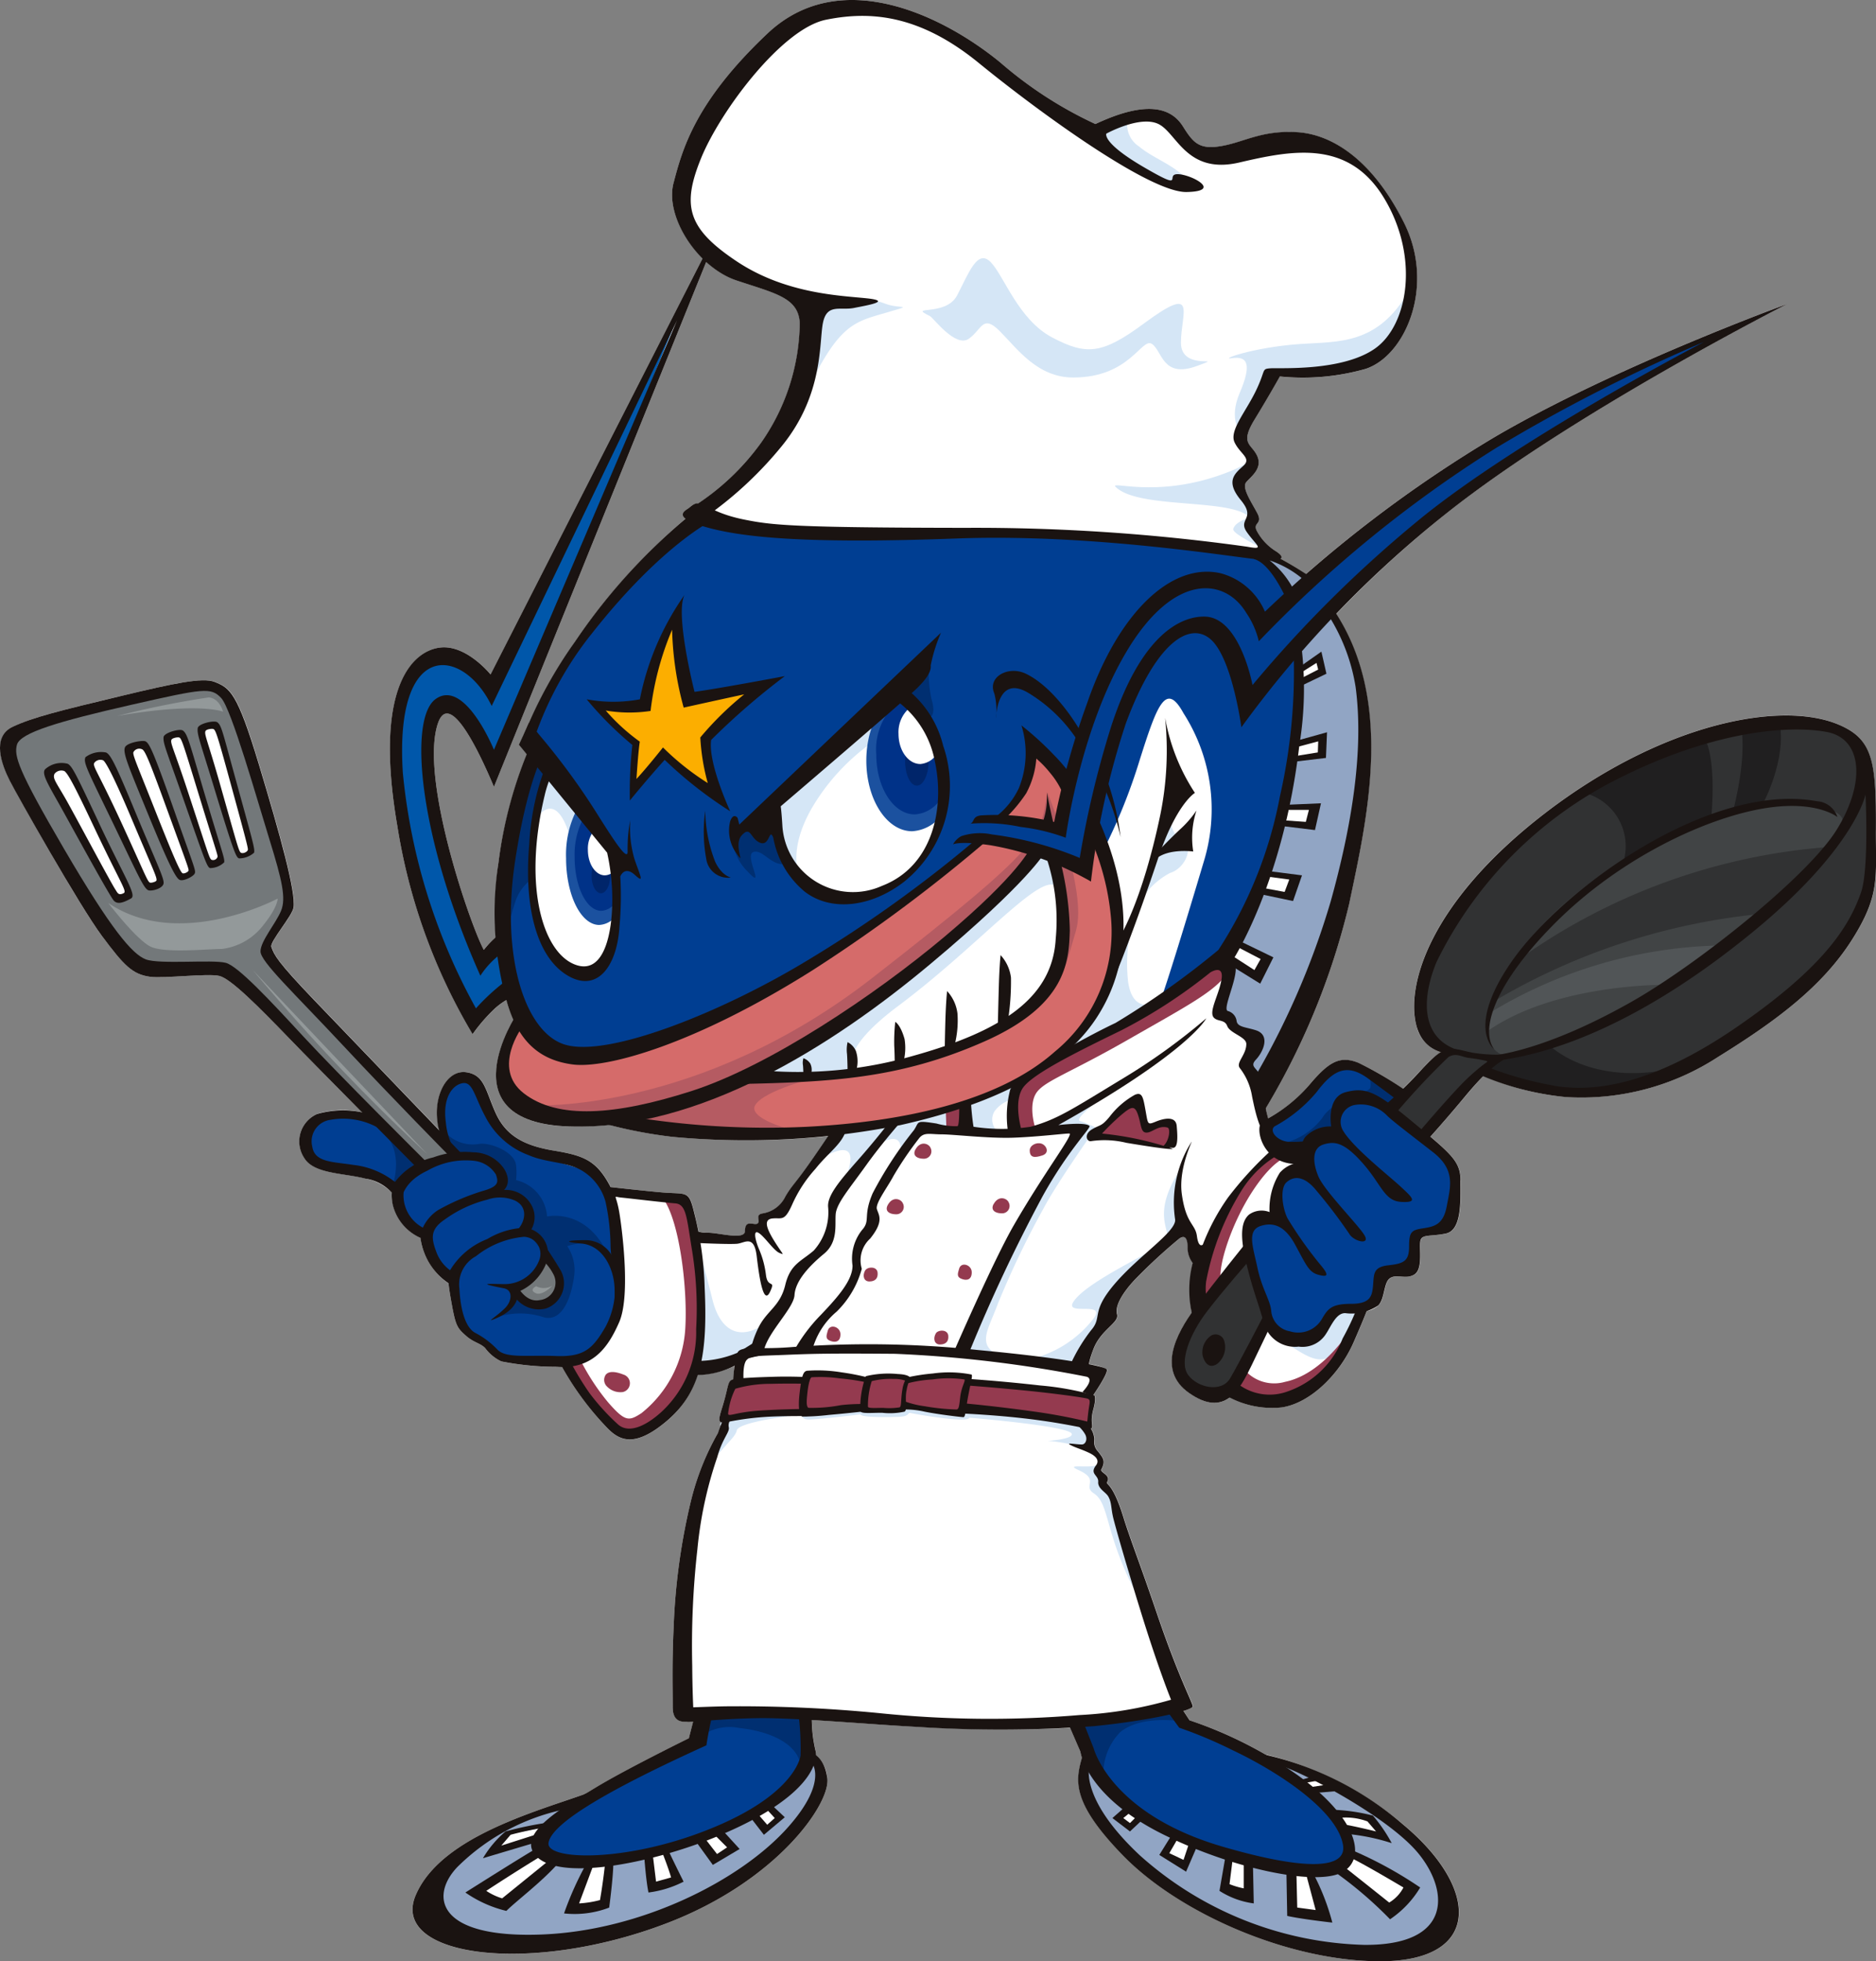 <svg id="组_29354" data-name="组 29354" xmlns="http://www.w3.org/2000/svg" xmlns:xlink="http://www.w3.org/1999/xlink" width="121.201" height="126.645" viewBox="0 0 121.201 126.645">
  <rect x="0" y="0" width="121.201" height="126.645" fill="#808080" stroke="none"/>
  <defs>
    <clipPath id="clip-path">
      <rect id="矩形_35692" data-name="矩形 35692" width="121.201" height="126.645" fill="none"/>
    </clipPath>
  </defs>
  <g id="组_29353" data-name="组 29353" clip-path="url(#clip-path)">
    <path id="路径_139431" data-name="路径 139431" d="M121.19,53.6c.019-4.376-.18-5.811-2.277-6.757-3.708-1.675-11.479-.2-19.108,5.67-7.5,5.765-9.01,11.184-8.284,13.77A2.261,2.261,0,0,0,93.1,67.941a5.551,5.551,0,0,0-1.18,1.035c-.509.547-.935.979-1.293,1.327a19.964,19.964,0,0,0-2.856-1.66c-1.216-.5-1.938-.055-3.156,1.383a9.184,9.184,0,0,1-2.692,2.189c-.03-.106-.088-.343-.156-.642a46.047,46.047,0,0,0,5.39-13.208c1.145-5.443,2.878-12.892-.832-18.709a72.192,72.192,0,0,1,7.1-6.492c8.208-6.523,22.059-13.545,22.059-13.545s-11.206,4.069-18.954,8.62a82.952,82.952,0,0,0-12.155,8.828c-.387-.252-.973-.616-1.665-.991.164-.093.054-.249-.249-.461a3.449,3.449,0,0,1-1.241-1.285c-.355-.621.4-.443,0-1.2s-1.019-1.64-.708-1.994,1.062-.886.708-1.683-1.153-.754-.177-2.35,1.638-2.789,1.638-2.789a14.807,14.807,0,0,0,5.541-.49c2.569-.84,4.518-5.36,2.48-9.437S86.053,8.675,83.8,8.543s-3.369.619-4.833.884-1.862-.176-2.526-1.24-2.08-1.862-5.672-.178a26.122,26.122,0,0,1-6.157-3.985c-3.68-3.015-10.327-6.293-15.023-1.862s-5.5,7.488-6.071,9.659C43.124,13.3,44,15.288,45.4,16.675l-13.7,26.878s-1.525-1.89-3.193-1.744-4.43,2.252-2.832,11.543a37.714,37.714,0,0,0,4.865,13.429,11.094,11.094,0,0,1,1.45-1.668,4.42,4.42,0,0,1,.733-.534c.022.081.042.165.068.244a8.286,8.286,0,0,0,.386,1.021c-.8,1.4-3.363,6.675,3.6,6.9a19.539,19.539,0,0,0,2.582-.106,30.241,30.241,0,0,0,4.119.776,52.732,52.732,0,0,0,10.026-.039c-.33.489-.958,1.415-1.455,2.106-.706.977-.923,1.14-1.3,1.791a1.961,1.961,0,0,1-1.467,1.085c-.527.089-.108.49-.324.652s-.816-.319-.816.489c0,.6-1.681.109-2.387.109a2.416,2.416,0,0,1-.621-.081c-.073-.364-.159-.737-.253-1.138-.37-1.546-.443-1.254-2.057-1.384-.975-.081-3.359-.347-3.359-.347-.906-1.737-1.732-2.033-3.688-2.359s-3.1-.986-3.756-2.451-.706-2.444-1.9-2.606-2.073,1.408-1.855,3.146a3.6,3.6,0,0,0,.128.6c-1.93-2.006-5.411-5.627-8.123-8.454-2.333-2.434-2.553-2.87-2.726-3.395-.11-.333,1.357-2,1.437-2.545.148-.994-.848-4.606-2.246-9.249s-1.859-4.912-2.841-5.308c-.785-.317-2.73.105-5.955.879-4.1.981-5.811,1.41-7.093,2.007-1.421.664-.7,2.5-.215,3.462S5.146,58.525,6.587,60.44s1.974,2.487,3.132,2.638c.878.113,3.722-.241,4.46-.057s2.543,1.989,4.5,4.016c.948.985,2.928,2.988,4.708,4.788a5.632,5.632,0,0,0-2.912.112,1.94,1.94,0,0,0-.812,2.839c.627,1.032,2.523.961,3.944,1.327a3.368,3.368,0,0,1,1.728.927,2.427,2.427,0,0,0,.042.73,3.141,3.141,0,0,0,1.8,2.174,3.718,3.718,0,0,0,.477,1.475,4.277,4.277,0,0,0,1.327,1.475c.027.28.087.662.186,1.217.27,1.518.364,1.65.957,2.173.485.426.891.449,1.217.773a2.8,2.8,0,0,0,1.046.865,18.581,18.581,0,0,0,3.562.352c.129.008.238,0,.363,0a19.39,19.39,0,0,0,2.807,3.832c.791.854,1.768,1.553,4.018-.38a6.286,6.286,0,0,0,1.932-2.927,6.681,6.681,0,0,0,2.387-.569c-.046.359-.073.706-.08.856-.395.1-.283.422-.706,1.781-.214.682-.262.938-.051.99.008,0,.014.008.022.009-.026.072-.068.152-.09.224-.048.136-.094.273-.165.447a17.025,17.025,0,0,0-1.729,4.327,41.1,41.1,0,0,0-1.132,8.139c-.11,2.371-.062,3.8-.062,5.244,0,1.073.74.914.952.951a2.837,2.837,0,0,0,.367-.013l-.273,1.073s-4.105,2.017-6.025,3.186l-.674.405c-3.268,1.169-9.36,2.8-10.956,6.547-1.682,3.945,7.316,5.208,16.2,1.817,7.15-2.728,10.6-7.731,10.395-9.354a2.094,2.094,0,0,0-.746-1.516c0-.057.022-.119.018-.174a9.418,9.418,0,0,1-.27-2.095c2.3.137,4.937.349,6.731.439a95.214,95.214,0,0,0,9.959.08l.666,1.537a2.364,2.364,0,0,0,.1.383c-.429,1.509-.649,2.911,2.64,6.3,3.649,3.76,10.726,6.844,16.626,6.844,6.639,0,6.422-4.756,1.437-8.873a21.7,21.7,0,0,0-8.86-4.482,26.347,26.347,0,0,0-4.885-2.2c-.183-.277-.3-.462-.4-.612.383-.12.608-.222.608-.289,0-.241-.9-1.847-2.307-5.979-1.08-3.183-1.733-4.824-2.174-6.246-.74-2.387-1.175-2.024-1.033-2.305.221-.442-.5-.567-.386-.788.292-.546.1-.727-.212-1.142a.906.906,0,0,1-.247-.8,1.151,1.151,0,0,0-.239-.689.125.125,0,0,0,.063-.024c.108-.142-.105-.423.108-1.2s.069-.918.069-.918-.026-.01-.066-.022c.18-.261.99-1.467.864-1.654a3.337,3.337,0,0,0-1.148-.333,4.979,4.979,0,0,1,.3-1c.489-1.249,1.682-1.683,1.517-2.225s.381-1.413,1.14-2.226a35.99,35.99,0,0,1,2.878-2.658c.381-.271.542,0,.542.6a1.6,1.6,0,0,0,.327.976,8.192,8.192,0,0,0-.073,3.213c-1.176,1.678-2.1,3.823-.168,5.176,1.172.823,2,.762,2.626.294a5.822,5.822,0,0,0,3.352.636c1.887-.272,3.771-2.185,4.652-4.2.471-1.073.715-1.675.847-2.01a1.723,1.723,0,0,0,.751-.366c.443-.443.333-1.5.776-1.771s1,.109,1.55-.222.332-1.548.386-2.1.609-.332,1.66-.553.94-2.159.94-3.431c0-1.026-.439-1.549-1.946-2.823.276-.308,1.142-1.283,2.057-2.38.421-.5.879-1.053,1.378-1.548a17.018,17.018,0,0,0,5.32,1.365,16.22,16.22,0,0,0,9.844-2.6c3.632-2.251,6.7-4.492,8.651-7.582,1.82-2.882,1.515-4.008,1.529-7.057m-73.6-35.487c2.526.841,3.991,1.108,4.079,2.746a13.743,13.743,0,0,1-2.483,7.709,16.4,16.4,0,0,1-4.081,3.946.8.8,0,0,0-.572.264c-.142.128-.673.36-.244.708a39.512,39.512,0,0,0-7.152,7.96,35.092,35.092,0,0,0-2.968,5.23l-.641,1.412.5.611A29.2,29.2,0,0,0,32.2,55.748a24.725,24.725,0,0,0-.18,4.784,5.282,5.282,0,0,0-.764.8c-.872-1.6-4.138-11.033-2.977-14.592.789-2.408,2.9,2.326,3.632,4.067L45.631,16.9a5.639,5.639,0,0,0,1.96,1.21" transform="translate(0 0)" fill="#fff"/>
    <path id="路径_139432" data-name="路径 139432" d="M61.66,99.193s-1.738,2.5,2.169,6.3,14.654,7.923,19.434,5.536-3.15-10.749-10.532-11.835-11.072,0-11.072,0" transform="translate(8.832 14.228)" fill="#91a5c4"/>
    <path id="路径_139433" data-name="路径 139433" d="M33.343,102.272s-7.817,1.954-8.9,4.777,2.39,5.535,10.313,3.8S52.682,101.883,48.712,99.2Z" transform="translate(3.495 14.299)" fill="#91a5c4"/>
    <path id="路径_139434" data-name="路径 139434" d="M74.549,54.565A9.24,9.24,0,0,1,74.2,57c-.348,1.041.435.522.694.871A2.582,2.582,0,0,0,76.115,59c.784.349.349,1.13-.349,1.825a6.665,6.665,0,0,1,1.045,2.347c.262,1.479-.349,3.3,2.868,3.825l-.26.784s-1.392-.436-1.652,2.867a1.184,1.184,0,0,0-1.652.872c-.349,1.39.7,3.476.784,4.779a2.756,2.756,0,0,0,2.432,2.434c.956-.087,1.477-1.3,2.348-1.738a3.239,3.239,0,0,1,1.824-.261,22.3,22.3,0,0,1-2.172,3.913c-1.133,1.476-4.262,2.953-6.782.867s-1.389-8-1.389-8a3.166,3.166,0,0,1-.868-1.477l-.089-.519a21.352,21.352,0,0,0-3.3,2.693c-1.3,1.391-1.565,1.737-1.824,2.521S65.6,78.905,65.25,80.209l1.129.605L65.51,82.9a23.126,23.126,0,0,1,.26,2.347c0,.7.784.609.7,1.3a3.018,3.018,0,0,0,.26,1.826c.26.436.434-.87,2.261,5.913s2.78,7.734,2.78,7.734-2.521,1.13-8.605,1.391-13.127-.522-17.04-.61-6.6-.086-6.6-.086-.437-7.65.26-11.04a38.393,38.393,0,0,1,2.432-7.128A7.722,7.722,0,0,1,43,81.512a1.917,1.917,0,0,1,.523-1.911,6.041,6.041,0,0,1-3.3.87s-1.132,4.069-4.173,4.257c-1.391.089-4.1-4.574-4.1-4.574s2.451.141,3.061-2.9a15.47,15.47,0,0,0-.349-8.083s4.261.346,4.694.522.955,1.564,1.045,2.432c0,0,3.04.436,3.3-.087s.519-.781,1.042-.435c0,0-.348-.87.781-.957a4.829,4.829,0,0,0,1.042-1.39c.437-.871,2.521-2.956,2.955-4a22.415,22.415,0,0,0,3.827-.609c2.086-.522,4.451-1.164,4.451-1.164l-.04,1.7,3.32.164s-1.039-2.351.439-3.48S69.452,57.578,71.7,55.9s2.852-1.943,2.852-1.334" transform="translate(4.604 7.822)" fill="#fff"/>
    <path id="路径_139435" data-name="路径 139435" d="M72.189,75.851s1.673.886,2.383-.211.99-1.894,3.129-1.737a7.189,7.189,0,0,1-1.6,2.6c-1.3,1.466-2.444,0-3.91-.651" transform="translate(10.405 10.65)" fill="#d5e6f6"/>
    <path id="路径_139436" data-name="路径 139436" d="M54.925,64.07,54.837,62.5a37.872,37.872,0,0,1-7.3,1.565l-1.864,2.268s4.041-3.043,2.213,1.121l2.174-2.521s2.262-1.477,1.3,1.3L52.925,63.9Z" transform="translate(6.583 9.01)" fill="#d5e6f6"/>
    <path id="路径_139437" data-name="路径 139437" d="M71.493,66.1a50.686,50.686,0,0,0,6.779-22.281c.265-6.453-3.033-10.425-4.452-11.4a4.457,4.457,0,0,0-2.126-.975c6.157,9.617-2.318,25.625-2.318,25.625a2.186,2.186,0,0,1-.042,1.858c-.477,1.08-.649,1.9-.174,2.2s.431.691,1.038.95,1.037.26.863.864-.6,1.168-.389,1.6.822,1.556.822,1.556" transform="translate(9.928 4.532)" fill="#91a5c4"/>
    <path id="路径_139438" data-name="路径 139438" d="M77.681,32.031c3.256,2.632,2.344,8.927,1.752,13.242a27.126,27.126,0,0,1-4.42,11.684,12.332,12.332,0,0,1-2.786,2.558c-2.939,1.651-4.672,2.5-4.672,2.5a41.977,41.977,0,0,0,.36-7.868c-.157-4.98-5.294-10.582-5.294-10.582a9.173,9.173,0,0,1-1.215,4.3c-12.257,12.318-24.62,15.618-26.332,15.93s-5.291,1.556-6.535-5.6S30.56,43.873,30.56,43.873l-.467-.935s1.866-3.268,4.047-7c.952-1.632,4.693-4.834,6.869-6.758,0,0,2.765,1.424,11.755,1.166s22.942.093,24.916,1.69" transform="translate(4.073 4.205)" fill="#003e92"/>
    <path id="路径_139439" data-name="路径 139439" d="M31.222,43.221l4.157,5.972s1.054,7.7-1.768,7.488-5.21-5.755-2.389-13.461" transform="translate(4.318 6.23)" fill="#fff"/>
    <path id="路径_139440" data-name="路径 139440" d="M30.3,46.625s1.358-2.28,2.336,1.844l.684-2.245S32.2,44.4,31.4,43.172c-1.048.955-1.105,3.453-1.105,3.453" transform="translate(4.367 6.223)" fill="#d5e6f6"/>
    <path id="路径_139441" data-name="路径 139441" d="M51.758,38.8,43.576,46.45s.12,4.885,3.5,5.619,7.171-1.565,7.573-5.089a9.43,9.43,0,0,0-2.89-8.183" transform="translate(6.281 5.592)" fill="#fff"/>
    <path id="路径_139442" data-name="路径 139442" d="M45.394,50.863s-.923-1.574.7-4.452a13.652,13.652,0,0,1,3.955-4.32L50.3,40.5l-6.472,5.534s-.113,3.249,1.569,4.824" transform="translate(6.317 5.838)" fill="#d5e6f6"/>
    <path id="路径_139443" data-name="路径 139443" d="M35.172,48.966s-.029,1.548.006,3.652a1.439,1.439,0,0,1-1.071.574c-1.182,0-2.142-1.93-2.142-4.31a6.368,6.368,0,0,1,.914-3.535c.58.771,2.293,3.619,2.293,3.619" transform="translate(4.607 6.536)" fill="#1b519f"/>
    <path id="路径_139444" data-name="路径 139444" d="M35.02,48.806s-.022,1.241.006,2.931a1.158,1.158,0,0,1-.858.461c-.95,0-1.72-1.548-1.72-3.459a5.1,5.1,0,0,1,.736-2.834c.461.619,1.836,2.9,1.836,2.9" transform="translate(4.677 6.617)" fill="#003288"/>
    <path id="路径_139445" data-name="路径 139445" d="M34.61,49.568c0,.625-.27,1.134-.6,1.134s-.606-.509-.606-1.134.275-1.137.606-1.137.6.508.6,1.137" transform="translate(4.814 6.981)" fill="#00256a"/>
    <path id="路径_139446" data-name="路径 139446" d="M34.772,48.272s.056.691.128,1.233a.848.848,0,0,1-.611.285c-.6,0-1.093-.736-1.093-1.643a1.9,1.9,0,0,1,.549-1.428c.141.225,1.026,1.553,1.026,1.553" transform="translate(4.785 6.734)" fill="#fff"/>
    <path id="路径_139447" data-name="路径 139447" d="M53.974,46.7a2.575,2.575,0,0,1-2.094,1.335c-1.636,0-2.961-2.041-2.961-4.557,0-2.025.858-3.741,2.043-4.335,2.065.581,3.194,4.371,3.011,7.557" transform="translate(7.051 5.642)" fill="#1b519f"/>
    <path id="路径_139448" data-name="路径 139448" d="M53.719,45.781a2.153,2.153,0,0,1-1.753,1.133c-1.371,0-2.484-1.728-2.484-3.861A4.09,4.09,0,0,1,51.2,39.378c1.732.5,2.676,3.706,2.523,6.4" transform="translate(7.132 5.676)" fill="#003288"/>
    <path id="路径_139449" data-name="路径 139449" d="M52.626,43.157c0,.876-.34,1.585-.759,1.585s-.759-.708-.759-1.585.338-1.585.759-1.585.759.711.759,1.585" transform="translate(7.367 5.992)" fill="#00256a"/>
    <path id="路径_139450" data-name="路径 139450" d="M53.354,42.647a1.394,1.394,0,0,1-1.207.945c-.78,0-1.411-.872-1.411-1.945a2.057,2.057,0,0,1,.862-1.794,7.981,7.981,0,0,1,1.756,2.794" transform="translate(7.313 5.744)" fill="#fff"/>
    <path id="路径_139451" data-name="路径 139451" d="M38.737,34.681A17.356,17.356,0,0,0,36.9,40.2s-.395.525-3.025.4c0,0,1.051,1.183,2.237,2.5l-.132,2.632,1.974-1.971s2.237,1.84,3.288,2.5c0,0-.789-2.894-.395-3.683A21.085,21.085,0,0,1,44,39.548l-4.21.526a16.568,16.568,0,0,1-1.051-5.393" transform="translate(4.882 4.999)" fill="#fcae00"/>
    <path id="路径_139452" data-name="路径 139452" d="M29.507,59.546s1.41,3.039,4.123,2.823,7.693-1.881,17.7-8.033C54.147,52.6,62.071,46.844,62.615,43.7V42.176s1.847.978,3.366,4.561,3.041,5.428,1.628,9.986-5.085,9.268-19.323,10.2c-9.88.652-12.483-.868-12.483-.868s-4.887.217-6.189-.651-2.063-2.064-.108-5.861" transform="translate(4.082 6.079)" fill="#d56b6a"/>
    <path id="路径_139453" data-name="路径 139453" d="M42.735,62.294s10.311-5.97,13.027-8.9,5.317-5.426,5.317-5.426l.87.541s1.628,5.21-.651,8.358-9.77,6.406-18.563,5.429" transform="translate(6.16 6.914)" fill="#fff"/>
    <path id="路径_139454" data-name="路径 139454" d="M30.114,64.931s10.639.541,21.929-8.252,10.748-9.01,11.289-11.94c0,0,2.606,6.3,1.844,8.9s-.974,3.908-3.038,4.993c0,0,2.821-1.844,2.064-7.49l-.761-2.39-.867-.108s-9.121,9.879-17.263,13.787l-.435.326,3.693.326s-3.554.843-4.127,1.846c-.434.759,1.845,1.627,4.236,1.952,0,0-11.074-.541-13.136-1.193,0,0-3.365.868-5.429-.759" transform="translate(4.341 6.449)" fill="#b55b62"/>
    <path id="路径_139455" data-name="路径 139455" d="M54.214,51.54a13.415,13.415,0,0,1,5.754.976c1.193.542,2.279.977,2.279.977s1.522-9.554,3.8-12.81,4.015-4.233,5.535-1.737,1.086,3.907,1.086,3.907a64.434,64.434,0,0,1,11.4-11.724c5.916-4.784,19.865-12.484,19.865-12.484s-13.027,4.559-21.71,11.615c-5.869,4.768-8.25,7.165-8.25,7.165s-2.389-3.69-4.559-2.823-5.972,3.366-8.792,16.176c0,0-4.026-1.106-5.538-.435a1.213,1.213,0,0,0-.87,1.2" transform="translate(7.814 2.688)" fill="#003e92"/>
    <path id="路径_139456" data-name="路径 139456" d="M41.22,16.464l-12.594,25.4S25.7,38.5,23.958,40.455s-2.66,8.122.435,17.151a23.446,23.446,0,0,0,2.931,5.971L29.5,61.3l-.327-2.715-1.3.977s-4.123-9.77-3.472-14.872,4.341,2.389,4.341,2.389Z" transform="translate(3.223 2.373)" fill="#0057aa"/>
    <path id="路径_139457" data-name="路径 139457" d="M49.186,62.353s-1.736-1.032,2.7-4.347c5.39-4.024,9.539-9.066,10.295-7.554l-.558-2.19-.868-.109a62.978,62.978,0,0,1-10.662,9.758c-5.475,3.683-7.358,4.355-7.358,4.355,1.786.736,6.452.086,6.452.086" transform="translate(6.16 6.941)" fill="#d5e6f6"/>
    <path id="路径_139458" data-name="路径 139458" d="M63.413,49.254a36.561,36.561,0,0,0,2.36-5.856c1.135-3.588,1.7-5.1,2.834-3.023a11.485,11.485,0,0,1,1.321,9.539c-1.321,4.437-2.373,7.8-2.694,8.685,0,0-1.247.887-5.877,3.585-2.347,1.366-4.186,1.942-3.538,5.3a27.477,27.477,0,0,1-3.319-.164s0-.849.04-1.7c0,0,6.229-2.2,8.118-5.605s2.453-5.761.755-10.764" transform="translate(7.856 5.684)" fill="#fff"/>
    <path id="路径_139459" data-name="路径 139459" d="M66.358,44.078s-.415,3.23.625,3.648.419,1.979-.625,2.292a4.9,4.9,0,0,0-2.293,2.606,54.77,54.77,0,0,0,2.293-8.546" transform="translate(9.234 6.353)" fill="#d5e6f6"/>
    <path id="路径_139460" data-name="路径 139460" d="M41.393,47.023a3.181,3.181,0,0,0,.938,2.708c1.251,1.355-.248-1.04.379-1.248s1.177.968,2.116.76l-.645-3.9s-2.372,2.094-2.787,1.68" transform="translate(5.961 6.536)" fill="#002f71"/>
    <path id="路径_139461" data-name="路径 139461" d="M52.829,36.518a8.15,8.15,0,0,0,0,3.335c.415,1.356-.315,1.251-.315,1.251l-1.563-1.563Z" transform="translate(7.344 5.264)" fill="#002f71"/>
    <path id="路径_139462" data-name="路径 139462" d="M30.743,41.619l.92,1.778a7.567,7.567,0,0,0-1.23,3.849,27.43,27.43,0,0,1-.211,3.542,2.91,2.91,0,0,0-1.042,1.459,18.8,18.8,0,0,0-.625,2.5s-.626-7.607,2.188-13.129" transform="translate(4.107 5.999)" fill="#002f71"/>
    <path id="路径_139463" data-name="路径 139463" d="M73.391,38l1.263-.855.2.9-1.507.772Z" transform="translate(10.573 5.354)" fill="#fff"/>
    <path id="路径_139464" data-name="路径 139464" d="M73.158,42.044l1.751-.489-.04,1.222L73,43.021Z" transform="translate(10.522 5.99)" fill="#fff"/>
    <path id="路径_139465" data-name="路径 139465" d="M72.523,45.612h2l-.2,1.3-2-.243Z" transform="translate(10.424 6.575)" fill="#fff"/>
    <path id="路径_139466" data-name="路径 139466" d="M71.4,49.277l2,.284L72.993,50.7l-1.952-.325Z" transform="translate(10.24 7.103)" fill="#fff"/>
    <path id="路径_139467" data-name="路径 139467" d="M69.576,53.119l2.279,1.14-.611,1.182-2.2-1.344Z" transform="translate(9.952 7.657)" fill="#fff"/>
    <path id="路径_139468" data-name="路径 139468" d="M65.2,50.548a10.665,10.665,0,0,0-.89,5.542c.284,2.062,1.66,1.416,1.66,1.416L59.453,61.27a14.57,14.57,0,0,0,3.357-4.411c1.132-2.508,2.387-6.311,2.387-6.311" transform="translate(8.57 7.286)" fill="#d5e6f6"/>
    <path id="路径_139469" data-name="路径 139469" d="M57.975,61.015l-3.44,1.5.082,1.7,2.143.164a1.01,1.01,0,0,1-.365-1.418,2.007,2.007,0,0,1,1.175-.768Z" transform="translate(7.861 8.795)" fill="#d5e6f6"/>
    <path id="路径_139470" data-name="路径 139470" d="M61.892,64.272s.688-.648,1.456-1.254,1.175-1.094,1.376-.4.12,1.17.565,1.213,1.375-.445,1.455-.122.121,1.213-.12,1.376-1.74-.364-2.67-.446a15.8,15.8,0,0,1-2.063-.363" transform="translate(8.921 8.977)" fill="#943a4f"/>
    <path id="路径_139471" data-name="路径 139471" d="M58.659,65.02s-.513-1.531.12-2.347c.57-.729,2.186-1.253,5.867-3.358s5.3-2.953,6.233-4.046-.04-1.3-1.135-.486-3.8,2.468-5.9,3.641c-1.845,1.029-5.991,3.157-6.476,3.884s-.2,2.428-.12,3.075a12.227,12.227,0,0,0,1.415-.364" transform="translate(8.229 7.825)" fill="#943a4f"/>
    <path id="路径_139472" data-name="路径 139472" d="M53.405,62.769l.04,1.093,1.213.161.04-1.7Z" transform="translate(7.698 8.983)" fill="#943a4f"/>
    <path id="路径_139473" data-name="路径 139473" d="M38.251,67.668s1.174-.164,1.415.283a17.393,17.393,0,0,1,1.014,6.23c0,3.237-.324,6.273-2.549,7.687s-2.508,1.173-3.358.323a38.791,38.791,0,0,1-2.835-3.963l.891-.285a14.535,14.535,0,0,0,1.862,2.873c1.094,1.255,1.335,1.215,2.145.69a7.539,7.539,0,0,0,2.831-5.423c.165-2.588-.362-6.958-1.415-8.414" transform="translate(4.604 9.749)" fill="#943a4f"/>
    <path id="路径_139474" data-name="路径 139474" d="M73.326,65.375s-.816.17-2.1,2.1c-1.375,2.065-2.265,4.816-2.105,5.786L67.662,74.8a7.377,7.377,0,0,1,.685-3.964c1.015-2.508,2.915-5.1,4.332-5.825Z" transform="translate(9.746 9.371)" fill="#943a4f"/>
    <path id="路径_139475" data-name="路径 139475" d="M70.426,77.729a2.537,2.537,0,0,0,2.588.729c1.779-.366,3.359-1.984,4.451-3.724,0,0-.729,3.482-3.681,4.654s-4.288-.405-4.288-.405Z" transform="translate(10.017 10.772)" fill="#943a4f"/>
    <path id="路径_139476" data-name="路径 139476" d="M41.38,78.181a9,9,0,0,0-.529,2.224c.084.485.124-.121,2.025-.285s3.075-.038,4.248-.2,2.751-.2,2.751-.2l.16.2H52.3l.285-.324a33.37,33.37,0,0,0,3.642.444l.16-.2a60.8,60.8,0,0,1,8.174,1.093s-.2-.4.12-1.779a10.54,10.54,0,0,0-2.225-.526c-1.415-.2-5.7-.525-5.7-.525l-.081-.406a11.916,11.916,0,0,0-3.884.244s-.566-.527-2.668-.04a11,11,0,0,0-3.765-.324l-.323.364a23.241,23.241,0,0,0-4.652.244" transform="translate(5.887 11.171)" fill="#943a4f"/>
    <path id="路径_139477" data-name="路径 139477" d="M27.029,65.895a3.228,3.228,0,0,1-.958-3.042q.523-3,1.826-1.826c.87.784,1.3,3.043,2.172,3.825s3.478,1.392,4.783,1.827,2.78,1.564,2.347,6c0,0,1.042,2.955-.521,4.956s-3.653,1.477-4.781,1.477-2.261-.175-2.694-.871-1.912-.693-2-1.65a16.7,16.7,0,0,0-.606-2.609,2.931,2.931,0,0,1-1.566-2.955s-1.912-.61-1.737-1.825c.11-.776-.958-2.261-3.218-2.435s-2.87-.956-2.781-2.26,3.216-1.826,4.867-.435A21.766,21.766,0,0,1,24.679,66.5Z" transform="translate(2.491 8.749)" fill="#003e92"/>
    <path id="路径_139478" data-name="路径 139478" d="M40.861,96.794s4.869-.436,6.867,0l.086,2.783s-.694,3.042-5.736,4.779-12.257,2.868-11.564.61,10.261-6.347,10.261-6.347Z" transform="translate(4.392 13.924)" fill="#003e92"/>
    <path id="路径_139479" data-name="路径 139479" d="M60.6,97.28s4.871-.262,6.522-1.042l.435,1.042s6.17,2.173,8.43,4.606,4.088,5.131,0,4.955-10.69-2-13.385-5.563Z" transform="translate(8.734 13.872)" fill="#003e92"/>
    <path id="路径_139480" data-name="路径 139480" d="M24.812,64.318l.263-.523a2.42,2.42,0,0,0,2.345.872c.7-.087,2.259.521,2.347,1.39a4.718,4.718,0,0,1,0,.954,2.588,2.588,0,0,1,2,2.348s2.605-.608,4,2.609c0,0-.523-1.389-2.694-.694a2.787,2.787,0,0,1,.435,2c-.175,1.219-.7,2.87-1.912,2.608a4.815,4.815,0,0,0-3.13,0,1.569,1.569,0,0,0,1.129-1.738s2.521-.348,2.26-1.565A4.476,4.476,0,0,0,30.376,70.4s1.129-2.78-2.26-2.607c0,0,1.128-.522.435-1.477s-2.611-.87-2.611-.87Z" transform="translate(3.576 9.195)" fill="#002f71"/>
    <path id="路径_139481" data-name="路径 139481" d="M20.33,63.113s3.216.78,2.086,4.432l.261.348a2.247,2.247,0,0,1,1.563-1.738l-3.215-3.042Z" transform="translate(2.93 9.097)" fill="#002f71"/>
    <path id="路径_139482" data-name="路径 139482" d="M39.726,98.121a3.168,3.168,0,0,1,2.347-.434c1.651.175,3.912.87,4,2.7a3.564,3.564,0,0,0,.349-2,5.759,5.759,0,0,1,0-1.565,16.4,16.4,0,0,0-6.867,0Z" transform="translate(5.701 13.9)" fill="#002f71"/>
    <path id="路径_139483" data-name="路径 139483" d="M67.552,97.28s-2.521-.434-3.913.7a3.854,3.854,0,0,0-1.042,3.3l-2-4s4.436-.173,6.522-1.042Z" transform="translate(8.734 13.872)" fill="#002f71"/>
    <path id="路径_139484" data-name="路径 139484" d="M59.67,64.017s3.564-2,5.041-2.956c0,0-3.3,2.348-2.78,2.521a8.984,8.984,0,0,1,1.043.436s-2.523,3.563-3.392,5.215A58.057,58.057,0,0,0,56.627,75.4c-.694,1.911-1.738,3.042,1.217,3.652l-3.478-.435a63.436,63.436,0,0,1,4-8.868c1.912-3.128,3.389-5.476,3.389-5.476Z" transform="translate(7.836 8.801)" fill="#d5e6f6"/>
    <path id="路径_139485" data-name="路径 139485" d="M58.165,78.246a7.24,7.24,0,0,0,4.087-2.607c.968-1.279-2.26,0-1.132-1.305s5.041-3.041,5.739-3.65-1.043-1.478.955-4.607c0,0-.261,2.867.608,3.738,0,0-4.083,3.129-4.781,4.348s-.174,1.3-.174,1.3-1.477.174-2.083,3.39Z" transform="translate(8.384 9.524)" fill="#d5e6f6"/>
    <path id="路径_139486" data-name="路径 139486" d="M39.347,69.874s.518,1.914,1.042,4S42.3,76.741,44.3,75l-1.043,2a1.644,1.644,0,0,0-1.216.784l-2.868.435a21.59,21.59,0,0,0,.174-8.347" transform="translate(5.646 10.072)" fill="#d5e6f6"/>
    <path id="路径_139487" data-name="路径 139487" d="M41.1,80.871s-.955-.606.609-.784,4.435-.261,4.435-.261-4.172.438-4.26,1.045-1.739,1.565-2.262,3.564c0,0,.261-2.694,1.478-3.564" transform="translate(5.712 11.506)" fill="#d5e6f6"/>
    <path id="路径_139488" data-name="路径 139488" d="M45.266,79.911s-.024.342.515.318c.956-.043,3.293-.332,3.293-.332s-.124.238,2.429.161c.81-.025.563-.3.81-.245.918.182,3.756.637,3.781.3,0,0,6.556.531,6.629,1.054.05.343-1.548.442-1.548.442s2.66.174,3.267,1.132-2.55.178-1.276.76c1.4.637.214,1,.981,1.5,1.132.737.617,3.07,3.49,7.786,0,0-2.051-6.461-2.162-7.2a1.409,1.409,0,0,0-.761-1.081s.238-.506-.08-.691c-.582-.341.3-.652-.14-1.174a4.7,4.7,0,0,1-.644-1s.523-.7-.606-1.045-7.492-1.019-7.492-1.019l-.161.2-3.641-.446-.285.323-2.419-.04-.027-.172Z" transform="translate(6.525 11.435)" fill="#d5e6f6"/>
    <path id="路径_139489" data-name="路径 139489" d="M52.577,18.315c.2.094,1.644,2.059,2.5,1.462s.886-1.613,2-.5,2.418,3,4.75,3c3.685,0,4.416-2.613,5.087-2.168s.665,2.252,2.918,1.418c1.993-.737-1.046.405-1.046-1.493s1.143-3.859-2.373-1.26c-2.74,2.032-3.754,2.069-5.948.915s-3.126-4.021-3.982-4.876-1.413.745-2.156,2.159-3.275.6-1.752,1.34" transform="translate(7.51 2.101)" fill="#d5e6f6"/>
    <path id="路径_139490" data-name="路径 139490" d="M63.906,6.81a1.672,1.672,0,0,0,.751,1.668c1,.834,2.269,1.141,3.416,2.415.754.836-1.332.168-3.5-.914a4.744,4.744,0,0,1-2.585-2.586Z" transform="translate(8.935 0.982)" fill="#d5e6f6"/>
    <path id="路径_139491" data-name="路径 139491" d="M69.591,20.763c-.884.135,1.287-.7,4.419-.918,2.42-.165,5,.084,7-3.419,0,0,.249,6.42-8.922,5.336,0,0-1.833,2.92-1.916,3.836,0,0-.834-.835-.084-2.586s.585-2.416-.5-2.251" transform="translate(10.002 2.368)" fill="#d5e6f6"/>
    <path id="路径_139492" data-name="路径 139492" d="M45.687,16.866a9.157,9.157,0,0,0,3.167.333c1-.249.916-.333,1.834,0s1.918,0-.082.585-3,.749-5.086,5.167Z" transform="translate(6.561 2.431)" fill="#d5e6f6"/>
    <path id="路径_139493" data-name="路径 139493" d="M71.769,25.9a4.252,4.252,0,0,1-1.253.752c-4.976,2.053-8.4.4-7.366,1.184,1.751,1.335,7.785.566,8.619,1.984,0,0-1-1.92-.751-2.668a2.481,2.481,0,0,1,.751-1.252" transform="translate(9.076 3.733)" fill="#d5e6f6"/>
    <path id="路径_139494" data-name="路径 139494" d="M70.808,29.179s-1,.249-1.167.752c-.08.236.692.665,2.582,1.666,0,0-2.249-1.334-1.415-2.418" transform="translate(10.037 4.206)" fill="#d5e6f6"/>
    <path id="路径_139495" data-name="路径 139495" d="M31.022,104.446l-4.231,2.5,1.844,1.086L32,105.2Z" transform="translate(3.862 15.055)" fill="#fff"/>
    <path id="路径_139496" data-name="路径 139496" d="M30.909,104.026l-3.172.72.762-1.083,2.714-.543Z" transform="translate(3.998 14.864)" fill="#fff"/>
    <path id="路径_139497" data-name="路径 139497" d="M33.362,105.109h1.521l-.435,2.606-2.062.435Z" transform="translate(4.668 15.151)" fill="#fff"/>
    <path id="路径_139498" data-name="路径 139498" d="M36.614,104.64l1.043-.283.762,1.99-1.566.475Z" transform="translate(5.278 15.042)" fill="#fff"/>
    <path id="路径_139499" data-name="路径 139499" d="M39.474,103.976l.9,1.232,1.375-.805-.97-1.023Z" transform="translate(5.69 14.901)" fill="#fff"/>
    <path id="路径_139500" data-name="路径 139500" d="M42.542,102.535l.95-.666.711.807-.856.759Z" transform="translate(6.132 14.683)" fill="#fff"/>
    <path id="路径_139501" data-name="路径 139501" d="M63.989,101.994l-.852.759.759.522.756-.567Z" transform="translate(9.101 14.702)" fill="#fff"/>
    <path id="路径_139502" data-name="路径 139502" d="M66.464,103.653l1.137.616-.569,1.469-1.327-.95Z" transform="translate(9.471 14.941)" fill="#fff"/>
    <path id="路径_139503" data-name="路径 139503" d="M69.422,104.687l-.236,2.182,1.375.473.046-2.321Z" transform="translate(9.973 15.09)" fill="#fff"/>
    <path id="路径_139504" data-name="路径 139504" d="M72.963,105.433l1.244.084.7,2.9-1.992-.095Z" transform="translate(10.51 15.197)" fill="#fff"/>
    <path id="路径_139505" data-name="路径 139505" d="M75.568,105.559l.76-1,3.886,2.371-1.231,1.421Z" transform="translate(10.892 15.072)" fill="#fff"/>
    <path id="路径_139506" data-name="路径 139506" d="M75.36,102.408l.759,1.045,2.183.38-.666-1.14Z" transform="translate(10.862 14.761)" fill="#fff"/>
    <path id="路径_139507" data-name="路径 139507" d="M74.385,101.178l1.043-.237-.852-.522-1,.189Z" transform="translate(10.606 14.475)" fill="#fff"/>
    <path id="路径_139508" data-name="路径 139508" d="M28.9,72.915a2.663,2.663,0,0,0,2.119-2.19s1.906,1.907.492,3.107-2.611-.918-2.611-.918" transform="translate(4.165 10.194)" fill="#73787a"/>
    <path id="路径_139509" data-name="路径 139509" d="M17.236,55.773c-.211-.493,1.059-2.047,1.341-2.825s-2.684-11.373-3.6-13.138-2.614-1.13-7.348-.071S.525,41.859.5,42.565c-.142,3.177,8.123,14.2,8.689,14.409s4.66-.281,5.438.212S27.1,69.672,27.1,69.672l2.35-.608s-12-12.8-12.213-13.291M7.347,52.242c-.213-.5-4.382-7.347-4.239-7.983s.919-.635,1.412.142,3.6,7.274,3.674,7.7-.635.635-.847.143m2.188-.566c-.351-.352-3.531-7.063-3.812-7.84-.157-.426.565-.92,1.059-.423a66.176,66.176,0,0,1,3.388,7.629c.143.564-.281.987-.635.634m1.979-.634c-.07-.213-3.392-8.055-3.32-8.265a.752.752,0,0,1,1.271-.07c.213.422,2.9,7.84,2.827,8.051s-.708.494-.778.284m1.906-.848c-.212-.423-2.541-7.487-2.614-8.052-.046-.38.778-.355.99,0s2.333,7.416,2.333,7.77-.5.706-.708.283m2.684-.778a.428.428,0,0,1-.707.214c-.14-.214-2.4-7.488-2.47-8.055-.045-.357.99-.426,1.129-.071s2.119,7.559,2.048,7.912" transform="translate(0.071 5.579)" fill="#73787a"/>
    <path id="路径_139510" data-name="路径 139510" d="M6.114,51s1.833,2.4,2.754,2.827,3.673.141,4.59.141a3.98,3.98,0,0,0,2.684-1.554c.919-1.129.919-1.7.919-1.7S10.705,54.112,6.114,51" transform="translate(0.881 7.311)" fill="#93999a"/>
    <path id="路径_139511" data-name="路径 139511" d="M6.608,40.562a58.537,58.537,0,0,1,5.932-1.2c.708.072.919.921.919.921s-1.555-.637-6.851.279" transform="translate(0.952 5.673)" fill="#93999a"/>
    <path id="路径_139512" data-name="路径 139512" d="M14.263,54.735s3.119,3.3,5.492,5.8,5.8,6.109,5.8,6.109A131.193,131.193,0,0,1,14.263,54.735" transform="translate(2.056 7.89)" fill="#93999a"/>
    <path id="路径_139513" data-name="路径 139513" d="M30.307,72.6a1.075,1.075,0,0,0,1.054-.043s-.657.7-1.1.484.043-.44.043-.44" transform="translate(4.336 10.458)" fill="#93999a"/>
    <path id="路径_139514" data-name="路径 139514" d="M83.877,62.008s-3.087-1.372-1.3-5.694S90.8,45.2,98.485,42.255s12.073-1.578,12.62,1.509a22.55,22.55,0,0,1-.136,8.437c-.481,1.851-4.458,7.612-10.287,10.08s-7.065,3.294-14.336,1.169c0,0-2.936,2.725-5.416,5.621s-7.683,8.231-9.74,12.69c-.737,1.595-1.439,2.948-3.086,2.193s-2.264-2.126-.686-4.8,16.46-17.145,16.46-17.145" transform="translate(9.586 5.855)" fill="#313233"/>
    <path id="路径_139515" data-name="路径 139515" d="M74.138,66.151s-2.347-.87-2.436-1.738.872-.868,1.741-1.565,2.083-2.347,3.041-2.694,4.086,1.912,4.086,1.912l-.784.87a29.662,29.662,0,0,0,2.436,2.174c1.043.783,1.738,1.217,1.738,2.694S83.7,70.5,83,70.673s-1.477.174-1.649.7.252,1.856-.523,1.911c-1.219.088-1.738.261-1.738,1.132a1.764,1.764,0,0,1-2.086,1.477c-.87-.262-1.566,1.217-2.175,1.737s-2.522.261-2.87-.519S70.225,71.976,70.4,71.02a1.209,1.209,0,0,1,2-.784,4.8,4.8,0,0,1,.347-2.693c.609-.957,1.133-.608,1.133-.608Z" transform="translate(10.145 8.665)" fill="#003e92"/>
    <path id="路径_139516" data-name="路径 139516" d="M72.3,65.136a4.414,4.414,0,0,0,2.693-1.651c.783-1.307,3.043-1.565,3.129-2a1.768,1.768,0,0,0-.172-.957l2.345,1.477-.783.87s-3.912-2.26-3.65,1.389a1.628,1.628,0,0,0-1.915,1.481s-.605.7-1.649-.609" transform="translate(10.421 8.725)" fill="#002f71"/>
    <path id="路径_139517" data-name="路径 139517" d="M84.948,61.583c-.634-.212-2.392-1.759,1.338-6.895s13.679-10.548,19-9.147c1.337.351,2.391.492,1.056,2.461s-8.162,7.953-13.791,10.907c-5.182,2.721-7.6,2.674-7.6,2.674" transform="translate(12.105 6.532)" fill="#414445"/>
    <path id="路径_139518" data-name="路径 139518" d="M83.657,60.87s-.072-.914,4.431-1.829c2.392,2.042,6.827,2.462,10.766.352,0,0-5.348,2.954-8.865,2.884s-5.135-1.407-6.333-1.407" transform="translate(12.058 8.51)" fill="#201f20"/>
    <path id="路径_139519" data-name="路径 139519" d="M89.237,45.167a3.551,3.551,0,0,1,2.816,4.387A24.117,24.117,0,0,1,97.688,46.9s.431-4.061-.546-5.415c0,0-2.923.434-7.9,3.683" transform="translate(12.863 5.98)" fill="#201f20"/>
    <path id="路径_139520" data-name="路径 139520" d="M98.341,40.944s.487,1.572-.435,5.367L99.75,46.1s1.625-2.931,1.085-5.422Z" transform="translate(14.112 5.863)" fill="#201f20"/>
    <path id="路径_139521" data-name="路径 139521" d="M85.584,55.346A39.507,39.507,0,0,1,106.047,47.8a44.163,44.163,0,0,1-4.017,4.288,41.755,41.755,0,0,0-17.7,5.7,10.37,10.37,0,0,1,1.251-2.444" transform="translate(12.156 6.89)" fill="#313233"/>
    <path id="路径_139522" data-name="路径 139522" d="M84.164,57.7a29.82,29.82,0,0,1,15.145-4.342L95.781,55.9S88.509,55.742,84,58.889Z" transform="translate(12.108 7.69)" fill="#515557"/>
    <path id="路径_139523" data-name="路径 139523" d="M42.559,14.57l-.257-.129L28.521,41.471S27,39.58,25.327,39.727,20.9,41.978,22.5,51.27A37.714,37.714,0,0,0,27.36,64.7a11.072,11.072,0,0,1,1.45-1.669,4.525,4.525,0,0,1,1.09-.725l-.435-1.017a13.876,13.876,0,0,0-1.889,1.743,39.063,39.063,0,0,1-4.72-15.172c-.579-8.784,3.921-8.131,5.737-4.353L40.57,18.6,28.739,46.335s-1.888-4.647-3.777-3.27c-1.759,1.287-1.088,8.931,2.9,17.86a5.424,5.424,0,0,1,1.378-1.452L29.1,58.238a5.809,5.809,0,0,0-1.016,1.017c-.872-1.605-4.138-11.034-2.977-14.592.789-2.41,2.9,2.325,3.632,4.066Z" transform="translate(3.173 2.082)" fill="#1a1311"/>
    <path id="路径_139524" data-name="路径 139524" d="M34.127,36.914a22.549,22.549,0,0,0-3.484,6.242l.678.963s-1.188,1.65-2.059,7.313c-.96,6.241.622,11.05,3.122,11.9,2.759.943,10.2-2.067,15.58-5.307a83.566,83.566,0,0,0,11.062-7.906l.871-.072a102.533,102.533,0,0,1-11.4,8.493c-7.628,4.815-13.358,6.389-15.535,6.1s-3.483-1.525-4.209-3.919a21.082,21.082,0,0,1-.582-9.075,28.028,28.028,0,0,1,2.105-7.7l-.435-.652A29.719,29.719,0,0,1,33.11,37.35a38.472,38.472,0,0,1,8.373-8.932l.6,1.04s-3.347,1.574-7.953,7.456" transform="translate(4.028 4.096)" fill="#1a1311"/>
    <path id="路径_139525" data-name="路径 139525" d="M29.3,42.209,35,49.18a13.919,13.919,0,0,1,.333,2.956c.013,2.239-.522,4.809-2.235,4.327-2.169-.611-3.587-4.926-2.132-10.988a7.014,7.014,0,0,1,.892-2.16l-.453-.619a16.261,16.261,0,0,0-1.435,5.917c-.358,4.133.507,7.245,2.376,8.438,1.99,1.271,3.3-.523,3.454-3.119a21.788,21.788,0,0,0,.051-3.214s.264-.722.943-.1c.636.579.359.108-.027-1.023a7.283,7.283,0,0,1-.276-2.514,9.95,9.95,0,0,0-.166,2.016c.018.7-.908-.755-1.8-2.154A44.665,44.665,0,0,0,29.946,40.8Z" transform="translate(4.224 5.881)" fill="#1a1311"/>
    <path id="路径_139526" data-name="路径 139526" d="M34.2,41.016a9.166,9.166,0,0,0,3.055.054,19.1,19.1,0,0,1,1.391-5.247,20.8,20.8,0,0,0,.748,5.032s1.448-.322,3.91-.857a20.246,20.246,0,0,0-2.836,2.784,13.652,13.652,0,0,0,.482,2.945,16.687,16.687,0,0,1-2.894-2.3s-1.016,1.287-1.713,2.035c0,0,.108-1.714.215-2.41a12.667,12.667,0,0,1-2.356-2.194l-1.072-.535a22.33,22.33,0,0,0,2.947,2.944,27.954,27.954,0,0,0-.161,3.588S37.1,45.4,38.167,44.229A26.8,26.8,0,0,0,42.4,47.548s-1.446-3.105-1.231-4.605A45.862,45.862,0,0,1,45.93,38.82s-4.229.8-5.835,1.017c0,0-1.285-5.033-.643-6.265a17.679,17.679,0,0,0-2.89,6.747,9.33,9.33,0,0,1-3.428,0Z" transform="translate(4.776 4.839)" fill="#1a1311"/>
    <path id="路径_139527" data-name="路径 139527" d="M39.839,45.739a9.582,9.582,0,0,0,.056,3.105,1.42,1.42,0,0,0,1.6,1.231s-.588-.106-1.017-1.018a9.321,9.321,0,0,1-.642-3.318" transform="translate(5.728 6.593)" fill="#1a1311"/>
    <path id="路径_139528" data-name="路径 139528" d="M41.241,47.881a2.507,2.507,0,0,0,.373,2.034c.7,1.017-.214-.483.375-1.122s.537.212,1.178.479.589-1.016.858-.322a5.868,5.868,0,0,0,2.032,3.483c1.662,1.284,4.239,1.043,6.424-.644A7.947,7.947,0,0,0,55,43.008a6.646,6.646,0,0,0-2.464-3.746l-.747.7a6.235,6.235,0,0,1,2.676,4.069c.64,2.945-.089,6.755-3.427,8.031a4.567,4.567,0,0,1-6.427-3.911c-.054-.908-.106-1.23-.106-1.23s8.068-6.889,8.835-7.654c.427-.43.91-.966.856-1.447a10.215,10.215,0,0,1,.665-2.111L41.829,48.1l-.108-.428s-.268-.376-.481.214" transform="translate(5.934 5.146)" fill="#1a1311"/>
    <path id="路径_139529" data-name="路径 139529" d="M53.818,52.055s.379-.24,2.408.054a19.756,19.756,0,0,1,6.5,2.345,51.285,51.285,0,0,1,2.249-10.2c1.958-5.293,4.128-6.591,5.461-5.462,1.41,1.194,2.007,5.7,2.007,5.7a70.661,70.661,0,0,1,13.232-13.8c8.208-6.523,22.058-13.545,22.058-13.545s-11.206,4.069-18.953,8.619A82.82,82.82,0,0,0,73.967,37.027a4.325,4.325,0,0,0-2.856-2.479c-3.14-.724-6.586,2.463-8.621,8.353a51.079,51.079,0,0,0-2.14,7.708,15.8,15.8,0,0,0-4.712-.428c-.59.056-.429.428-.7.535a11.517,11.517,0,0,1,3.267.215,12.4,12.4,0,0,1,2.89.694s.912-6.947,3.911-11.993c3.051-5.139,6.364-4.829,7.755-2.527a5.521,5.521,0,0,1,.81,1.832A79.956,79.956,0,0,1,88.886,26.464a106.829,106.829,0,0,1,13.438-6.851s-12.261,6.369-18.63,11.67A80.043,80.043,0,0,0,73.163,41.765s-.8-4.337-3.051-4.419c-1.459-.05-4.115,1-6.1,7.151A62.606,62.606,0,0,0,62,52.928a21.992,21.992,0,0,0-5.668-1.516,3.816,3.816,0,0,0-1.979.108,1.328,1.328,0,0,0-.537.535" transform="translate(7.757 2.472)" fill="#1a1311"/>
    <path id="路径_139530" data-name="路径 139530" d="M56.126,46.928A5.05,5.05,0,0,0,57.732,45a6.031,6.031,0,0,0,.169-4.059,20.1,20.1,0,0,1,2.116,1.928,10.367,10.367,0,0,1,1.135,1.358l-.465,1.389a5.222,5.222,0,0,0-.924-1.595,6.733,6.733,0,0,0-.9-.937,5.6,5.6,0,0,1-.652,2.238,9.607,9.607,0,0,1-1.329,1.6Z" transform="translate(8.09 5.901)" fill="#1a1311"/>
    <path id="路径_139531" data-name="路径 139531" d="M65.648,47.581a16.214,16.214,0,0,1,1.285,4.938,10,10,0,0,1-3.606,8.769c-3.582,3.19-9.71,4.537-16.06,4.861a54.7,54.7,0,0,1-11.808-.732l-1.952.325a29.667,29.667,0,0,0,5.13,1.059,51.2,51.2,0,0,0,14.7-.761c5.89-1.316,10.416-3.5,12.653-6.892,2.537-3.85,2.176-8.48-.035-13.265Z" transform="translate(4.83 6.614)" fill="#1a1311"/>
    <path id="路径_139532" data-name="路径 139532" d="M29.728,59.389s-2.023,2.675.065,4.307c2.193,1.712,5.936,1.435,10.828-.133,5.03-1.609,11.873-6.2,16.37-9.977,4.891-4.11,5.543-5.741,5.543-5.741l.914.326S62.47,50,56.08,55.346s-15,10.773-23.351,10.5c-8.024-.263-3.392-7.242-3.392-7.242Z" transform="translate(4.037 6.896)" fill="#1a1311"/>
    <path id="路径_139533" data-name="路径 139533" d="M58.85,46.744a4.736,4.736,0,0,0,.293-2.035s.241,1.232.511,2.348Z" transform="translate(8.483 6.444)" fill="#1a1311"/>
    <path id="路径_139534" data-name="路径 139534" d="M62.469,48.546a19.638,19.638,0,0,1,.651,4.631c-.066,1.956-.166,4.807-5.545,7.174-5.478,2.414-9.914,2.611-15.98,2.74l1.307-.913a27.049,27.049,0,0,0,10.108-.913c5.927-1.653,9-3.848,9.2-7.566a12.679,12.679,0,0,0-.784-5.74Z" transform="translate(5.996 6.913)" fill="#1a1311"/>
    <path id="路径_139535" data-name="路径 139535" d="M56.269,40.92s.035-2.825,2.047-1.658a9.9,9.9,0,0,1,3.142,2.982l.267-.477S60.188,39,58.186,38.043c-1.118-.534-2.5.208-2.025,1.288a4.476,4.476,0,0,1,.108,1.588" transform="translate(8.081 5.458)" fill="#1a1311"/>
    <path id="路径_139536" data-name="路径 139536" d="M62.26,44.331a17.781,17.781,0,0,1,1.165,3.44,17.488,17.488,0,0,0-1.059-4.182Z" transform="translate(8.974 6.283)" fill="#1a1311"/>
    <path id="路径_139537" data-name="路径 139537" d="M56.34,58.677s.022-1.074.072-2.832c.038-1.3.112-1.938.112-1.938a2.626,2.626,0,0,1,.67,1.454,16.211,16.211,0,0,1-.222,2.944Z" transform="translate(8.121 7.77)" fill="#1a1311"/>
    <path id="路径_139538" data-name="路径 139538" d="M53.352,59.791s-.014-.16.034-1.918c.038-1.3.113-1.937.113-1.937a2.6,2.6,0,0,1,.67,1.454,6.383,6.383,0,0,1-.185,2.03Z" transform="translate(7.69 8.063)" fill="#1a1311"/>
    <path id="路径_139539" data-name="路径 139539" d="M50.53,60.556s0-.77-.034-1.34a12.027,12.027,0,0,1,.066-1.541s.335.162.6,1.105a3.525,3.525,0,0,1-.084,1.527Z" transform="translate(7.277 8.313)" fill="#1a1311"/>
    <path id="路径_139540" data-name="路径 139540" d="M47.867,60.928s0-.77-.037-1.34a2.189,2.189,0,0,1,.037-.771,1.176,1.176,0,0,1,.535.57,2.108,2.108,0,0,1,.015,1.293Z" transform="translate(6.893 8.478)" fill="#1a1311"/>
    <path id="路径_139541" data-name="路径 139541" d="M45.372,61s0-.466-.029-.809a.99.99,0,0,1,.029-.465.875.875,0,0,1,.442.344.934.934,0,0,1,.013.778Z" transform="translate(6.535 8.609)" fill="#1a1311"/>
    <path id="路径_139542" data-name="路径 139542" d="M66.257,40.533a20.793,20.793,0,0,1-.31,6.226c-1.2,5.763-2.7,8.046-2.7,8.046l-.676,3.478s1.312-2.963,3.221-8.669c1.193-3.571,2.387-4.255,2.387-4.255a12.863,12.863,0,0,1-1.92-4.826" transform="translate(9.019 5.842)" fill="#1a1311"/>
    <path id="路径_139543" data-name="路径 139543" d="M65.319,48.5s.882-.935,1.555-1.556a6.809,6.809,0,0,0,1.041-1.2,5.61,5.61,0,0,0-.209,2.648s-1.87-.261-2.6.674Z" transform="translate(9.385 6.594)" fill="#1a1311"/>
    <path id="路径_139544" data-name="路径 139544" d="M75.579,34.674A12.214,12.214,0,0,1,77.4,39.4c.571,4.257-.325,9.252-1.609,13.86a51.169,51.169,0,0,1-5.17,11.793l.727,1.972a46.473,46.473,0,0,0,5.637-13.61c1.166-5.548,2.958-13.184-1.039-19.047Z" transform="translate(10.179 4.953)" fill="#1a1311"/>
    <path id="路径_139545" data-name="路径 139545" d="M70.8,31.627c1.153.265,2.215,2.837,2.215,2.837l.533-.489a5.794,5.794,0,0,0-1.727-2.261,6.586,6.586,0,0,1,2.435,1.462l.4-.265a23.409,23.409,0,0,0-3.233-1.863Z" transform="translate(10.205 4.475)" fill="#1a1311"/>
    <path id="路径_139546" data-name="路径 139546" d="M71.41,56.847s3.3-5,4.339-13.928a22.754,22.754,0,0,0,.1-6.694l-.467.674a36.239,36.239,0,0,1-.884,9.29,27.468,27.468,0,0,1-3.979,9.933,53.676,53.676,0,0,1-6.645,4.712c-2.134,1.007-6.443,3.424-6.805,4.309a6.738,6.738,0,0,0-.16,2.579h.883s-.563-1.892.161-2.778,3.3-2.176,6.282-3.626A33.638,33.638,0,0,0,70,57.572s.884-.563.723.444-.86,2.108-.49,2.483c.26.263.695.1.858.534.177.471,1.233.7,1.233,1.157,0,.714-.673,1.183-.431,1.543a4.01,4.01,0,0,1,.805,1.855c.243,1.166.545,2.638,1.514,3.2a1.265,1.265,0,0,1-.461-1.732,12.359,12.359,0,0,1-.408-2.317c-.042-1.008-.924-.968-.4-1.532.491-.525.948-1.595,0-1.9-.613-.2-1.188-.194-1.244-.595a.774.774,0,0,0-.577-.651c-.413-.165,1.059-2.853.3-3.216" transform="translate(8.195 5.222)" fill="#1a1311"/>
    <path id="路径_139547" data-name="路径 139547" d="M73.279,37.852l1.529-1.074.326,1.426-1.767.847-.024-.469,1.257-.646-.108-.431-1.132.715Z" transform="translate(10.562 5.301)" fill="#1a1311"/>
    <path id="路径_139548" data-name="路径 139548" d="M73.314,41.852l1.88-.524-.07,1.658-2,.239v-.356L74.6,42.63l.025-.714-1.333.356Z" transform="translate(10.54 5.957)" fill="#1a1311"/>
    <path id="路径_139549" data-name="路径 139549" d="M72.745,45.431l2.165-.094-.387,1.73-2.143-.262.1-.368,1.451.1.2-.776H72.662Z" transform="translate(10.433 6.535)" fill="#1a1311"/>
    <path id="路径_139550" data-name="路径 139550" d="M71.638,49.155l2.239.285L73.3,51.1l-2.26-.477.145-.4,1.571.287.3-.8-1.515-.2Z" transform="translate(10.239 7.085)" fill="#1a1311"/>
    <path id="路径_139551" data-name="路径 139551" d="M69.928,53.025l2.379,1.152-.852,1.7-2.339-1.448.392-.445L71.081,55l.4-.714-1.756-.914Z" transform="translate(9.962 7.643)" fill="#1a1311"/>
    <path id="路径_139552" data-name="路径 139552" d="M55.4,64.44a4.743,4.743,0,0,1-1.358-.174c-1.41-.219-1.086-.111-1.463.434a24.946,24.946,0,0,0-2.66,4.071c-.651,1.521-.108,1.737-.7,2.388a2.976,2.976,0,0,0-.6,2.279c0,.923-.868,1.953-2.062,3.2a10.805,10.805,0,0,0-1.738,2.333l1.193-.054a4.835,4.835,0,0,1,1.577-2.5,6.144,6.144,0,0,0,1.628-2.769,1.9,1.9,0,0,1,.541-1.952c.922-1.141.545-1.522.435-1.9s.652-1.357,1.087-2.17a22.432,22.432,0,0,1,1.626-2.39c.328-.434.707-.27,1.468-.27s3.038.27,4.612.216,3.311-.271,3.637-.271-1.574,2.443-3.58,5.916c-1.307,2.256-3.911,8.25-3.911,8.25l1.032-.054a105.352,105.352,0,0,1,4.723-10.041c1.678-3.031,3.159-4.438,3.038-4.561-.27-.272-2.009-.054-2.009-.054,8.524-4.777,9.556-6.893,9.556-6.893a40.07,40.07,0,0,1-5.428,3.908c-3.312,2.008-4.181,2.605-5.919,3.093a12.428,12.428,0,0,1-3.69,0s-.11-.651-.164-1.573l-.759.217s.021,1.254-.11,1.315" transform="translate(6.46 8.285)" fill="#1a1311"/>
    <path id="路径_139553" data-name="路径 139553" d="M58.147,64.986c0-.33.435-.543.759-.435s.546.6.057.76-.816.165-.816-.325" transform="translate(8.381 9.3)" fill="#943a4f"/>
    <path id="路径_139554" data-name="路径 139554" d="M56.114,68.012c.327-.6.868-.38.978-.109a.479.479,0,0,1-.434.7c-.435,0-.757-.2-.545-.6" transform="translate(8.079 9.748)" fill="#943a4f"/>
    <path id="路径_139555" data-name="路径 139555" d="M50.138,68.059c.327-.6.868-.38.976-.108a.479.479,0,0,1-.431.706c-.435,0-.759-.2-.545-.6" transform="translate(7.217 9.755)" fill="#943a4f"/>
    <path id="路径_139556" data-name="路径 139556" d="M51.7,64.929c.327-.6.87-.38.977-.108a.479.479,0,0,1-.432.7c-.435,0-.759-.2-.545-.6" transform="translate(7.443 9.304)" fill="#943a4f"/>
    <path id="路径_139557" data-name="路径 139557" d="M62.353,64.3a20.58,20.58,0,0,1,4.558.977s.271.164-2.985-.38a5.966,5.966,0,0,0-2.279-.108c-.272.055-.491-.435.054-.759s.6-.165,1.14-.817A5.286,5.286,0,0,1,64.468,61.8c.487-.215.543.165.7,1.032s.111.923.652.7,1.3-.379,1.357.272.109,1.466-.271,1.413-.868.161-.541-.165.426-1.081.216-1.141c-.6-.161-.978.327-1.356.327s-.327-.489-.545-1.14-.435-.543-1.086,0A14.765,14.765,0,0,0,62.353,64.3" transform="translate(8.845 8.9)" fill="#1a1311"/>
    <path id="路径_139558" data-name="路径 139558" d="M54.173,71.627c.134-.453.812-.246.812.244s-.324.549-.648.427-.275-.307-.165-.67" transform="translate(7.796 10.288)" fill="#943a4f"/>
    <path id="路径_139559" data-name="路径 139559" d="M46.755,75.125c.134-.453.816-.245.816.244s-.327.549-.651.428-.272-.307-.165-.672" transform="translate(6.727 10.792)" fill="#943a4f"/>
    <path id="路径_139560" data-name="路径 139560" d="M52.853,75.281c.134-.238.761-.286.807.143.04.39-.18.571-.539.571s-.459-.378-.268-.714" transform="translate(7.605 10.825)" fill="#943a4f"/>
    <path id="路径_139561" data-name="路径 139561" d="M48.869,71.724c.134-.239.759-.286.8.143.04.391-.18.571-.537.571s-.459-.376-.268-.714" transform="translate(7.03 10.312)" fill="#943a4f"/>
    <path id="路径_139562" data-name="路径 139562" d="M68.139,64.673c.579-.952-.76,1.193-.489,3.148s.868,1.9.976,2.714.381.545.381.545a13.766,13.766,0,0,1,1.628-3.041,22.728,22.728,0,0,1,3.149-3.365l.867.216A6.856,6.856,0,0,0,71.5,67.6a17.134,17.134,0,0,0-2.279,5.863,3.778,3.778,0,0,0,.054,1.248l-.923,1.032a6.95,6.95,0,0,1,0-3.475,1.6,1.6,0,0,1-.327-.977c0-.595-.16-.867-.541-.595a35.8,35.8,0,0,0-2.878,2.658c-.759.813-1.3,1.684-1.14,2.225s-1.029.977-1.517,2.225-.273,1.412-.273,1.412L60.376,79a10.956,10.956,0,0,1,1.412-2.389c.76-.867-.054-1.141,1.518-2.985s4.023-3.4,3.91-4.178a7.313,7.313,0,0,1,.923-4.777" transform="translate(8.703 9.289)" fill="#1a1311"/>
    <path id="路径_139563" data-name="路径 139563" d="M52.291,63.127s-1.358,1.519-2.444,3.039-1.9,2.443-1.954,3.148.164,1.792-.759,2.553-1.847,1.736-1.9,2.66-2.008,2.658-2.008,3.851L42.3,78.6a6.42,6.42,0,0,1,.652-2.063c.545-1.031,1.357-1.3,1.684-2.66s1.031-1.518,1.844-2.225a3.7,3.7,0,0,0,.923-2.823c-.053-.706.7-1.628,1.9-2.985s2.113-2.551,2.113-2.551Z" transform="translate(6.097 9.099)" fill="#1a1311"/>
    <path id="路径_139564" data-name="路径 139564" d="M39.253,71.055s2.279.111,2.768.056,1.08-.605,1.249.813c.216,1.844.489,3.095.866,2.279s-.161-.162-.271-1.086a6,6,0,0,0-.435-1.627c-.214-.49-.435-1.3-.053-1.086s.976,1.14,1.356,1.3.217.109-.324-.761-.7-1.41-.11-1.465.759.216,1.249-.87a8.646,8.646,0,0,1,1.517-2.333c.816-1.031,1.685-1.575,1.955-2.443H48.1s-.976,1.466-1.681,2.443-.923,1.14-1.3,1.792a1.963,1.963,0,0,1-1.467,1.085c-.527.089-.108.49-.324.651s-.816-.318-.816.49c0,.6-1.681.109-2.387.109a2.29,2.29,0,0,1-1.14-.272Z" transform="translate(5.619 9.202)" fill="#1a1311"/>
    <path id="路径_139565" data-name="路径 139565" d="M36.151,73.94a5.242,5.242,0,0,1-.59,3.024c-.812,1.392-1.364,1.952-3.206,1.878-1.812-.072-3.191.161-3.761-.4a5.388,5.388,0,0,0-1.444-1.093c-.706-.38-.969-1.712-1.023-2.851a2.064,2.064,0,0,1,1.067-2.1,5.838,5.838,0,0,1,3.1-1.254,1.1,1.1,0,0,1,1,1.475A2.4,2.4,0,0,1,29.113,74.2c-.939,0-2.065-.111-.118.269.6.114.529.83.08,1.277-.553.555-1.3.959-.665.7,1.735-.7,1.475-1.733,1.475-1.733a3.32,3.32,0,0,0,1.842-1.841,1.683,1.683,0,0,0-1.375-2.312,5.012,5.012,0,0,0-2.42.727,4.846,4.846,0,0,0-2.394,1.991c-.172.34-.2.581.072,2.1s.364,1.65.958,2.173c.485.426.89.449,1.217.773a2.786,2.786,0,0,0,1.046.865,18.51,18.51,0,0,0,3.562.351c2.381.175,3.353-1.289,4.051-2.873.708-1.6.256-5.512.04-6.924s-.489-1.193.054-1.138,2.824.325,3.529.38.735.846,1.059,2.855a23.468,23.468,0,0,1,.294,5.27,6.988,6.988,0,0,1-2.284,5.38c-1.032.922-2.127,1.388-2.8.737a14.464,14.464,0,0,1-1.805-1.989,19.44,19.44,0,0,1-1.247-2.048l-.633.167a19.081,19.081,0,0,0,2.912,4.012c.792.854,1.768,1.553,4.018-.38,2.2-1.9,2.579-4.369,2.389-8.576a22.009,22.009,0,0,0-.657-4.748c-.371-1.546-.443-1.254-2.057-1.384-.976-.081-3.36-.347-3.36-.347-.906-1.737-1.731-2.033-3.686-2.359s-3.1-.986-3.756-2.451-.707-2.444-1.9-2.606-2.072,1.408-1.855,3.146a3.158,3.158,0,0,0,1.477,2.39,4.158,4.158,0,0,1-.924-2.28c-.229-1.627.435-2.443,1.086-2.551s.762.871,1.467,2.17a5.145,5.145,0,0,0,2.786,2.476c1.247.542,2.614.406,3.618,1.108a3.392,3.392,0,0,1,1.356,1.9,14.238,14.238,0,0,1,.327,2.931c.041.807.188,1.507.263,2.133" transform="translate(3.555 8.722)" fill="#1a1311"/>
    <path id="路径_139566" data-name="路径 139566" d="M32.934,70.214c-1.253-.11-.92-.22.26-.22A1.955,1.955,0,0,1,35.147,71.8a12.787,12.787,0,0,1,.038,2.726c-.148.736-.076-.076-.111-1.4s-.772-2.793-2.14-2.913" transform="translate(4.632 10.089)" fill="#1a1311"/>
    <path id="路径_139567" data-name="路径 139567" d="M26.953,73.188a2.511,2.511,0,0,1-1.18-1.326c-.371-.959-.408-1.51.515-2.137a7.967,7.967,0,0,1,2.764-1.289,2.459,2.459,0,0,1,1.733.038c.881.378.773,1.325.182,1.952l.775.148a1.588,1.588,0,0,0,.185-1.733,1.879,1.879,0,0,0-1.805-1.03s.55-.443.035-1.327a2.421,2.421,0,0,0-2.027-1.106,5.9,5.9,0,0,0-2.58.332,4.322,4.322,0,0,0-2.469,1.583,5.283,5.283,0,0,0-2.69-1.1c-1.3-.208-2.5-.148-2.652-1.18a1.4,1.4,0,0,1,1.177-1.732,4.644,4.644,0,0,1,3.207.589l-1.046-1.046a6.011,6.011,0,0,0-3.043.088,1.939,1.939,0,0,0-.812,2.839c.627,1.031,2.523.961,3.944,1.326a2.886,2.886,0,0,1,2.323,1.952s-.359-1.515,1.694-2.468a4.962,4.962,0,0,1,3.057-.627,1.888,1.888,0,0,1,1.365.884c.148.444.2.722-.662,1A14.584,14.584,0,0,0,25.883,69.1a2.687,2.687,0,0,0-1,1.143,2.359,2.359,0,0,1-1.18-2.654h-.7s-.239.228-.073,1.143a3.145,3.145,0,0,0,1.8,2.174A4.173,4.173,0,0,0,26.805,74Z" transform="translate(2.436 9.031)" fill="#1a1311"/>
    <path id="路径_139568" data-name="路径 139568" d="M30.833,70.025s.81,1.181,1.253,1.954a1.72,1.72,0,0,1-1,2.432,1.9,1.9,0,0,1-2.247-1.289l.439-.15s.527,1.075,1.437.888A1.135,1.135,0,0,0,31.6,72.2a3.308,3.308,0,0,0-.662-.883,5.322,5.322,0,0,0-.11-1.291" transform="translate(4.157 10.093)" fill="#1a1311"/>
    <path id="路径_139569" data-name="路径 139569" d="M14.583,56.638c.778.2,2.8,2.357,5.011,4.753s8.034,8.181,8.034,8.181l-.7.294s-6.3-6.336-8.256-8.364-3.757-3.833-4.494-4.016-3.582.172-4.46.057c-1.159-.151-1.7-.722-3.132-2.638S1.1,45.81.618,44.852s-1.207-2.8.214-3.462c1.283-.6,2.991-1.026,7.094-2.007,3.225-.773,5.169-1.2,5.955-.879.981.4,1.44.664,2.84,5.308s2.395,8.255,2.247,9.249c-.08.549-1.547,2.212-1.438,2.545.175.525.395.962,2.728,3.4,3.961,4.131,9.573,9.963,9.573,9.963l-.825.122s-3.586-3.633-6.827-7.1S16.83,56.561,16.83,55.9s.994-1.808,1.327-2.618.073-1.953-.737-4.569-2.47-8.478-3.133-9.177-1.108-.624-5.809.443c-4.67,1.064-7.177,1.8-7.384,2.579-.191.717.037,1.585,3.057,6.746s4.387,6.779,5.271,7.113,4.312,0,5.16.221" transform="translate(0 5.535)" fill="#1a1311"/>
    <path id="路径_139570" data-name="路径 139570" d="M6.028,46.917c-1.465-3.112-1.709-3.63-2.009-3.8a1.579,1.579,0,0,0-1.453.344c-.255.256.128.895.9,2.263.667,1.188,3.105,5.665,3.5,6.194.254.342.714.13,1.14-.106.384-.215-.372-1.259-2.08-4.892m1.6,4.553c-.34.169-.394-.03-.531-.237-.324-.494-2.521-4.62-3.118-5.683-.686-1.222-.966-1.485-.81-1.794a.562.562,0,0,1,.641-.17c.212.17.55.735,1.86,3.515,1.813,3.84,2.2,4.246,1.958,4.369" transform="translate(0.359 6.205)" fill="#1a1311"/>
    <path id="路径_139571" data-name="路径 139571" d="M8,46.193c-1.19-2.867-1.539-3.589-1.84-3.718a1.687,1.687,0,0,0-1.325.3c-.168.342.129.855,1.841,4.4,1.6,3.324,1.95,4.156,2.254,4.206.259.043.856-.124.942-.422S9.454,49.7,8,46.193m1.419,4.539c-.014.09-.341.181-.427.143-.161-.073-.338-.6-1.8-3.781-1.566-3.4-1.891-3.688-1.8-3.935a.488.488,0,0,1,.593-.173c.116.086.511.653,1.818,3.746,1.415,3.355,1.649,3.786,1.617,4" transform="translate(0.691 6.117)" fill="#1a1311"/>
    <path id="路径_139572" data-name="路径 139572" d="M10.122,45.97c-1.3-3.673-1.529-4.105-1.8-4.144s-1.135.12-1.259.4c-.156.356.223,1.228,1.375,4.039,1.489,3.644,1.912,4.4,2.149,4.521s.9-.214.982-.413-.027-.367-1.446-4.4m1.049,4.2c-.008.108-.3.241-.395.186-.148-.088-.549-.974-1.828-4.21-1.133-2.863-1.414-3.453-1.338-3.614a.426.426,0,0,1,.514-.193c.2.041.384.411,1.6,3.747,1.269,3.482,1.456,3.962,1.446,4.085" transform="translate(1.013 6.028)" fill="#1a1311"/>
    <path id="路径_139573" data-name="路径 139573" d="M11.677,44.613c-.8-2.723-.921-3.185-1.193-3.376-.2-.143-1.219.141-1.247.424-.04.4.168.823,1.19,3.745,1.492,4.264,1.617,4.656,1.818,4.712a1.326,1.326,0,0,0,.907-.37c.054-.264-.17-.711-1.475-5.135m.651,4.964c-.142-.085-.236-.493-1.532-4.428-.895-2.723-1.142-3.1-1.05-3.317.05-.119.418-.184.511-.143.141.061.269.469,1.108,3.207,1.191,3.887,1.363,4.34,1.363,4.483a.3.3,0,0,1-.4.2" transform="translate(1.331 5.938)" fill="#1a1311"/>
    <path id="路径_139574" data-name="路径 139574" d="M13.5,44.028c-.751-2.734-.808-3.055-1.066-3.256-.193-.152-1.225.089-1.267.374-.056.4.137.826,1.039,3.789,1.316,4.319,1.438,4.561,1.635,4.626a1.47,1.47,0,0,0,.966-.368c.062-.263-.072-.674-1.307-5.165m.453,5.165c-.136-.09-.236-.515-1.367-4.5-.786-2.76-1.016-3.151-.916-3.359.056-.116.426-.167.517-.122.136.069.244.367,1,3.129,1.105,4.026,1.225,4.509,1.22,4.65s-.316.291-.455.2" transform="translate(1.608 5.87)" fill="#1a1311"/>
    <path id="路径_139575" data-name="路径 139575" d="M39.063,32.78c-.2.177-1.161.548.738,1.156,2.411.771,6.733,1.2,16.5.838,9.044-.339,18.347,1.287,19.766,1.374s1.5-.133.929-.531a3.466,3.466,0,0,1-1.241-1.285c-.354-.621.4-.443,0-1.2s-1.018-1.64-.707-2,1.062-.884.707-1.682-1.152-.754-.176-2.35,1.638-2.789,1.638-2.789a14.835,14.835,0,0,0,5.541-.49c2.569-.841,4.518-5.361,2.48-9.437s-4.653-5.716-6.912-5.849-3.368.619-4.832.886-1.862-.176-2.526-1.24S68.885,6.326,65.3,8.009a26.109,26.109,0,0,1-6.157-3.986C55.459,1.008,48.811-2.27,44.116,2.161s-5.5,7.488-6.072,9.66,1.554,5.45,4.077,6.293S46.111,19.22,46.2,20.86a13.742,13.742,0,0,1-2.484,7.708,15.971,15.971,0,0,1-4.429,4.167l1.124.439a24.437,24.437,0,0,0,4.637-4.381c2.721-3.342,2.388-6.728,2.654-7.968s1.113-.763,2-.939,2.483-.444.841-.621S45.311,19,42.12,16.872s-3.542-3.588-2.3-6.646,5.23-8.373,8.066-8.949S53.91.921,57.765,4.066,68.8,12.443,71.188,12.4s.267-1.153-.577-1.153.577,1.153-2.168-.443S66.006,8.63,66.006,8.63s2.172-1.2,3.368-.621,1.815,3.28,5.226,2.484,7.047-1.508,9.35,2.3,1.55,8.2-.576,9.706-6.2,1.24-6.779,1.285-.267.087-.931,1.461-1.729,2.571-1.373,3.321,1.108,1.019.574,1.509-1.2.973-.174,2.215-.223,1.2.4,2.082,1.2,1.15,0,.93a126.46,126.46,0,0,0-18.18-1.217c-11.167-.014-12.5-.172-14.293-.532-2.7-.541-2.709-1.53-3.551-.776" transform="translate(5.47 0)" fill="#1a1311"/>
    <path id="路径_139576" data-name="路径 139576" d="M84.248,67.356c0-1.273-.648-1.751-3.208-3.874-2.27-1.882-2.932-2.158-4.206-1.827s-.94,2.215-.94,2.215a2.22,2.22,0,0,0-1.66.664c-.5.6-.121,1.644-.121,1.644a2.039,2.039,0,0,0-1.539.68A4.394,4.394,0,0,0,71.91,69.4a1.4,1.4,0,0,0-1.329.165c-.5.444-.609,1.329-.166,3.156s.72,2.38,1.106,3.762a2.088,2.088,0,0,0,2.269,1.605,1.794,1.794,0,0,0,1.77-.828c.333-.5.666-1.386,1.273-1.331a3.07,3.07,0,0,0,2.1-.5c.442-.442.333-1.494.775-1.771s1,.11,1.55-.221.332-1.548.386-2.1.609-.332,1.66-.553.94-2.159.94-3.431m-.884,1.66c-.222,1.217-.828,1.327-1.55,1.438s-.884.221-.884,1.162S80.6,72.724,79.6,72.834s-.94.554-1,1.272-.164,1.219-1.437,1.219-1.494.331-1.883,1a1.769,1.769,0,0,1-2.046.775,1.454,1.454,0,0,1-1.217-1.329c-.056-.664-.608-1.438-.886-2.767s-.715-2.422.221-2.713c.719-.219,1.493-.109,2.215,1.219s.886,1.771,1.493,1.937.72.055.167-.609a25.226,25.226,0,0,1-2.159-3.043c-.332-.664-.5-1.938-.056-2.324.6-.525,1.3-.243,1.936.553a33.407,33.407,0,0,1,2.105,2.768c.276.5,1.383.773.994.11s-2.6-2.878-2.987-3.817-.389-1.828.331-2.049,1.329-.165,2.548,1.219,1.383,2.434,2.487,2.489.721-.275-.053-.994-3.045-2.492-3.709-3.6a1.11,1.11,0,0,1,.719-1.661,2.348,2.348,0,0,1,2.105.666c.359.362,1.443,1.176,2.986,2.38,1.494,1.162,1.105,2.269.886,3.486" transform="translate(10.11 8.87)" fill="#1a1311"/>
    <path id="路径_139577" data-name="路径 139577" d="M74.645,65a8.641,8.641,0,0,1-1.549.112c-.793,0-1.39-.7-1-1A9.27,9.27,0,0,0,74.81,61.9c1-1.327,1.882-1.936,3.32-.884,1.542,1.126,2.159,1.6,2.159,1.6l.5-.664a23.3,23.3,0,0,0-3.263-1.938c-1.217-.5-1.939-.054-3.156,1.383a9.659,9.659,0,0,1-3.042,2.381c-.611.333.006,3.221,2.837,2.7Z" transform="translate(10.25 8.623)" fill="#1a1311"/>
    <path id="路径_139578" data-name="路径 139578" d="M71.042,70.056s-2.1,2.6-3.375,4.316-2.436,4.042-.387,5.479c2.3,1.614,3.263-.167,4.038-1.771s1.219-2.547,1.219-2.547l-.387-.773s-1.659,3.209-2.215,4.15-2.1.61-2.71-.22.11-2.656,1.217-4.1,2.712-3.265,2.712-3.265Z" transform="translate(9.537 10.098)" fill="#1a1311"/>
    <path id="路径_139579" data-name="路径 139579" d="M68.47,75.384a.578.578,0,0,1,.832.334,1.386,1.386,0,0,1-.443,1.493c-.5.332-.8-.022-.94-.5a1.3,1.3,0,0,1,.551-1.328" transform="translate(9.785 10.857)" fill="#1a1311"/>
    <path id="路径_139580" data-name="路径 139580" d="M78.933,63.321a47.17,47.17,0,0,1,3.376-3.6c.5-.277.772-.031,1.273.056A10.08,10.08,0,0,1,84.857,60a13.07,13.07,0,0,0-1.773,1.548c-1.108,1.162-2.654,2.987-2.654,2.987l.609.443s1.051-1.162,2.157-2.49,2.5-2.983,4.156-3.095a10.017,10.017,0,0,1-3.491.051c-1.432-.286-1.66-.664-3.21,1a26.394,26.394,0,0,1-2.435,2.378Z" transform="translate(11.274 8.533)" fill="#1a1311"/>
    <path id="路径_139581" data-name="路径 139581" d="M84.6,62.373s3.261-.086,9.292-3.5c4.181-2.362,11.341-8.048,13.239-11.079s1.7-5.9-.595-6.342-7.38-.184-13.965,3.249A26.043,26.043,0,0,0,81.3,56.3c-.986,2.379-1.169,5.38,2.181,5.876,0,0-2.792.693-3.466-1.709-.727-2.586.789-8,8.284-13.77,7.629-5.867,15.4-7.344,19.109-5.669,2.1.946,2.3,2.38,2.277,6.756-.014,3.049.292,4.176-1.529,7.057-1.95,3.09-5.021,5.332-8.652,7.582a16.2,16.2,0,0,1-9.843,2.6,18.389,18.389,0,0,1-5.9-1.588l.532-.469a22.973,22.973,0,0,0,4.834,1.363c2.341.326,6.028-.007,11.606-3.852,5.462-3.763,7.184-6.359,7.988-8.658.533-1.522.292-6.329.292-6.329s-.662,3.4-7.1,8.723c-8.992,7.432-15.261,8.358-17.358,8.517Z" transform="translate(11.509 5.82)" fill="#1a1311"/>
    <path id="路径_139582" data-name="路径 139582" d="M84.436,61.249s-1.842-1.382,1.154-5.682c3.3-4.73,12.813-11.584,19.7-10.328a1.484,1.484,0,0,1,1.329,1.025s-1.3-1.088-4.575-.589c-3.738.569-9.425,3.15-13.75,7.518-3.641,3.674-4.818,6.685-3.861,8.056" transform="translate(12.09 6.499)" fill="#1a1311"/>
    <path id="路径_139583" data-name="路径 139583" d="M69.83,78.6a3.367,3.367,0,0,0,3.381.636,5.879,5.879,0,0,0,3.561-3.42,16.507,16.507,0,0,0,.918-1.939l.776-.211s-.105.387-.986,2.4-2.765,3.926-4.653,4.2a5.935,5.935,0,0,1-3.666-.813Z" transform="translate(9.969 10.618)" fill="#1a1311"/>
    <path id="路径_139584" data-name="路径 139584" d="M42.069,78.142s-.071-.986.212-1.268.706-.247,2.432-.318,2.714-.106,7.157-.07a80.937,80.937,0,0,1,12.373,1.481c.529.175-.281.986-.281.986l.67.247s1.043-1.5.9-1.71-2.8-.735-8.34-1.251a67.261,67.261,0,0,0-12.165-.175c-2.108.154-3.137-.108-3.347.351a7.758,7.758,0,0,0-.281,1.8Z" transform="translate(5.968 10.936)" fill="#1a1311"/>
    <path id="路径_139585" data-name="路径 139585" d="M39.312,76.979a6.714,6.714,0,0,0,2.682-.53c.879-.53,1.3-.811,1.3-.811l-.035.6a6.486,6.486,0,0,0-.916.74,5.52,5.52,0,0,1-3.1.915Z" transform="translate(5.656 10.903)" fill="#1a1311"/>
    <path id="路径_139586" data-name="路径 139586" d="M34.2,77.635c.2-.283.649-.235,1.161-.034a.583.583,0,0,1-.035,1.127,1.2,1.2,0,0,1-1.022-.351.587.587,0,0,1-.1-.741" transform="translate(4.917 11.162)" fill="#943a4f"/>
    <path id="路径_139587" data-name="路径 139587" d="M46.378,78.162s-1.129-.034-2.432,0a8.081,8.081,0,0,0-2.293.317,4.7,4.7,0,0,0-.467,1.6c0,.247.432-.082,2.017-.188,1.237-.081,2.434-.106,3.067-.106l.034.459s-1.338-.011-2.359.035a18.446,18.446,0,0,0-2.821.35c-.595.106-.609-.03-.31-.973.466-1.5.276-1.739.839-1.81.537-.067,1.269-.106,2.506-.141,1.268-.037,2.324.034,2.324.034Z" transform="translate(5.855 11.199)" fill="#1a1311"/>
    <path id="路径_139588" data-name="路径 139588" d="M45.658,77.367a9.524,9.524,0,0,1,2.221.106,14.909,14.909,0,0,1,1.763.35l-.211.284a14.679,14.679,0,0,0-1.693-.247,8.914,8.914,0,0,0-1.8-.071c-.108.034-.211.389-.284,1.058-.042.427-.082.825.073.916a10.018,10.018,0,0,0,2.112-.177,12.267,12.267,0,0,1,1.588-.069l.069.457s-1.233.141-2.467.248a14.812,14.812,0,0,1-1.691.105c-.14-.034-.317-.388-.178-1.55s.247-1.376.494-1.411" transform="translate(6.503 11.148)" fill="#1a1311"/>
    <path id="路径_139589" data-name="路径 139589" d="M51.014,77.552a6.254,6.254,0,0,0-2.081.14,6.083,6.083,0,0,0-.354,2.256c.072.177.668.105,1.41.105a4.462,4.462,0,0,0,1.446-.071c.212-.105,0-.809.142-1.41a2.349,2.349,0,0,1,.247-.74s0-.246-.81-.28m.459.422a2.161,2.161,0,0,0-.177.6c-.108.635-.042,1.063-.177,1.13a4.422,4.422,0,0,1-1.058.033c-.47,0-.943.041-.987-.07a5.215,5.215,0,0,1,.246-1.657,4.982,4.982,0,0,1,1.412-.142,2.087,2.087,0,0,1,.743.106" transform="translate(7 11.176)" fill="#1a1311"/>
    <path id="路径_139590" data-name="路径 139590" d="M51.151,78.194a8.1,8.1,0,0,1,1.727-.283,7.263,7.263,0,0,1,2.078,0c.071.108-.211.494-.281,1.165s-.1.706-.211.776a14.144,14.144,0,0,1-2.079-.212,5.967,5.967,0,0,1-1.305-.32l-.035.532a5.429,5.429,0,0,1,1.341.141c.88.176,2.36.352,2.5.352s.142-.493.316-1.41.281-1.236.213-1.34a7.556,7.556,0,0,0-2.5-.07,12.782,12.782,0,0,0-1.622.245Z" transform="translate(7.357 11.167)" fill="#1a1311"/>
    <path id="路径_139591" data-name="路径 139591" d="M54.76,77.826s2.148.142,4.614.423a18.5,18.5,0,0,1,3.492.635s.142.142-.07.918,0,1.055-.106,1.2-1.085-.2-3.563-.529c-2.364-.317-4.76-.412-4.76-.412l.094-.657s1.895.165,4.415.516a35.329,35.329,0,0,1,3.532.658s.034-.351.069-.633c.076-.6.176-.777-.069-.848s-2.015-.326-4.09-.53c-2.537-.244-3.666-.316-3.666-.316Z" transform="translate(7.837 11.218)" fill="#1a1311"/>
    <path id="路径_139592" data-name="路径 139592" d="M41.753,80.117a.579.579,0,0,0-.142.517c.07.313-.415.716-.745,1.924a25.851,25.851,0,0,0-1.285,5.961,55.679,55.679,0,0,0-.333,7.518c.01,1.558.066,2.68.066,2.68s1.36-.055,2.132-.065a93.572,93.572,0,0,1,9.888.44,69.437,69.437,0,0,0,12.937.124,25.81,25.81,0,0,0,5.913-.989s-.8-1.946-1.958-5.694c-.939-3.025-1.58-5.27-1.762-5.984-.177-.691-.1-1.042-.343-1.458-.165-.276-.676-.5-.644-.929.035-.45-.581-.5-.14-1.072.209-.276.07-.554-.423-.794S64,81.95,63.68,81.776s.313-.033.74-.033c.246,0,.386-.347.212-.658a2.158,2.158,0,0,0-.423-.518l.7.034a1.329,1.329,0,0,1,.317.8.9.9,0,0,0,.246.8c.317.416.5.6.212,1.142-.118.222.606.347.387.789-.142.28.293-.081,1.032,2.305.44,1.422,1.094,3.062,2.175,6.246,1.405,4.133,2.305,5.737,2.305,5.978s-2.595.892-6.379,1.273a83.794,83.794,0,0,1-11.5.042c-2.848-.144-7.822-.595-10.182-.561s-4.371.277-4.583.244-.952.124-.952-.951c0-1.439-.048-2.873.063-5.244a41.076,41.076,0,0,1,1.13-8.138,16.942,16.942,0,0,1,1.73-4.327,9.9,9.9,0,0,1,.384-.978Z" transform="translate(5.474 11.533)" fill="#1a1311"/>
    <path id="路径_139593" data-name="路径 139593" d="M40.581,96.777l-.4,1.557s-4.105,2.017-6.024,3.185-5.106,2.91-3.907,4.352c1.455,1.754,7.428.548,11.523-1.1,4.832-1.948,6.688-4.027,6.62-5.523a8.992,8.992,0,0,1-.264-2.468h-.862A18.3,18.3,0,0,1,47.4,99.44s-.263,2.729-6.685,5.067c-5.077,1.847-9.766,1.661-9.6.585.2-1.3,4.039-3.508,10.2-6.3a21.955,21.955,0,0,1,.465-2.275Z" transform="translate(4.323 13.912)" fill="#1a1311"/>
    <path id="路径_139594" data-name="路径 139594" d="M33.337,102.549a13.821,13.821,0,0,0-7.15,3.769c-1.788,1.882-1.318,4.627,5.5,4.352,6.422-.261,12.844-3.509,15.89-6.953,2.674-3.023,1.458-4.223,1.458-4.223l-.2-.649s1.059.128,1.259,1.754-3.245,6.627-10.395,9.354c-8.884,3.391-17.881,2.128-16.2-1.817,1.854-4.353,9.777-5.848,12.293-7.083Z" transform="translate(3.357 14.248)" fill="#1a1311"/>
    <path id="路径_139595" data-name="路径 139595" d="M67.5,96.207s.121.18.668,1.014a26.759,26.759,0,0,1,7.117,3.64c3.771,2.747,4.376,5.372,2.674,6.207s-6.932-.239-11.432-2.446c-5.065-2.485-5.411-5.371-5.411-5.371l-.854-1.971.974-.118.729,1.85s1.071,4.268,8.393,6.384c5.777,1.672,7.956,1.3,7.723-.118-.364-2.208-4.134-4.714-7.175-6.147A28.523,28.523,0,0,0,67.5,97.7l-.914-1.254Z" transform="translate(8.686 13.867)" fill="#1a1311"/>
    <path id="路径_139596" data-name="路径 139596" d="M61.633,99.658s-.85,2.088,3.223,5.907a22.641,22.641,0,0,0,14.476,5.788c5.717.058,5.532-3.462,3.526-5.907S74.77,99.836,73.37,99.6l-1.339-.715a20.587,20.587,0,0,1,9.793,4.654c4.986,4.117,5.2,8.873-1.436,8.873-5.9,0-12.977-3.085-16.627-6.844s-2.979-5.073-2.493-6.8Z" transform="translate(8.776 14.236)" fill="#1a1311"/>
    <path id="路径_139597" data-name="路径 139597" d="M31.3,104.735s-1.781,1.081-3.672,2.324a3.944,3.944,0,0,0,1.026.485s1.728-1.4,3.133-2.538l.539.215c-1.08,1.241-2.762,2.494-3.4,3.133a7.808,7.808,0,0,1-2.648-1.188s4.106-2.595,4.538-2.809Z" transform="translate(3.788 15.042)" fill="#1a1311"/>
    <path id="路径_139598" data-name="路径 139598" d="M30.891,104.09l-3.62,1.079a6.855,6.855,0,0,1,1.458-1.728,22.282,22.282,0,0,1,2.918-.595l-.27.323a22.68,22.68,0,0,0-2.321.487l-.6.7,2.54-.81Z" transform="translate(3.931 14.824)" fill="#1a1311"/>
    <path id="路径_139599" data-name="路径 139599" d="M33.309,105.166a20.861,20.861,0,0,0-1.459,3.241,6.232,6.232,0,0,0,2.916-.376s.269-2,.269-2.919l-.539.109s-.108,1.08-.324,2.324a6.691,6.691,0,0,1-1.35.216l.971-2.595Z" transform="translate(4.591 15.151)" fill="#1a1311"/>
    <path id="路径_139600" data-name="路径 139600" d="M36.383,104.884s.108,1.51.268,2.268a6.894,6.894,0,0,0,2.269-.7s-.756-1.511-.971-2l-.431.054s.431,1.079.593,1.674l-.97.27-.217-1.781Z" transform="translate(5.244 15.056)" fill="#1a1311"/>
    <path id="路径_139601" data-name="路径 139601" d="M39.91,103.864l.756.974.649-.432-.809-.81.484-.324,1.135,1.241-1.73,1.026-1.134-1.566Z" transform="translate(5.659 14.886)" fill="#1a1311"/>
    <path id="路径_139602" data-name="路径 139602" d="M42.763,102.342l.7.809.489-.432-.595-.646.378-.217.865.811-1.35,1.134-.918-1.188Z" transform="translate(6.102 14.681)" fill="#1a1311"/>
    <path id="路径_139603" data-name="路径 139603" d="M75.788,105.316s1.241.974,3.132,2.485a2.462,2.462,0,0,0,.92-.973s-2.539-1.513-3.455-1.944l.214-.432a26.09,26.09,0,0,1,4.323,2.376,6.5,6.5,0,0,1-1.947,2.053,25.771,25.771,0,0,0-3.834-3.241Z" transform="translate(10.831 15.056)" fill="#1a1311"/>
    <path id="路径_139604" data-name="路径 139604" d="M74.366,105.746a14.8,14.8,0,0,1,1.241,3.186s-1.944-.215-2.915-.431l-.054-2.916.648.105.054,2.271,1.19.161-.649-2.432Z" transform="translate(10.47 15.219)" fill="#1a1311"/>
    <path id="路径_139605" data-name="路径 139605" d="M71.021,105.248l.054,2.595a5.392,5.392,0,0,1-2.215-.81l.431-2.487.435.326-.217,1.728a5.147,5.147,0,0,0,.918.271v-1.89Z" transform="translate(9.926 15.069)" fill="#1a1311"/>
    <path id="路径_139606" data-name="路径 139606" d="M67.406,104.042l-.379,1.134-.918-.434.594-1.025-.432-.162-.809,1.3,1.73,1.081.7-1.621Z" transform="translate(9.436 14.926)" fill="#1a1311"/>
    <path id="路径_139607" data-name="路径 139607" d="M76.2,103.705a13.326,13.326,0,0,1,2.883.594,10.112,10.112,0,0,0-1.216-1.781,12.223,12.223,0,0,0-2.73-.38l.457.541a3.991,3.991,0,0,1,1.921.216l.557.648s-1.518-.376-2.277-.486Z" transform="translate(10.831 14.722)" fill="#1a1311"/>
    <path id="路径_139608" data-name="路径 139608" d="M64.116,102.226l-.6.486.432.324.541-.54.379.216-.92.865-1.135-.865.921-.809Z" transform="translate(9.055 14.688)" fill="#1a1311"/>
    <path id="路径_139609" data-name="路径 139609" d="M74.007,100.885l1.08-.164.486.432-1.3.108Z" transform="translate(10.667 14.518)" fill="#1a1311"/>
    <path id="路径_139610" data-name="路径 139610" d="M73.725,100.683l.916-.164-.324-.27-.971.27Z" transform="translate(10.572 14.45)" fill="#1a1311"/>
  </g>
</svg>
